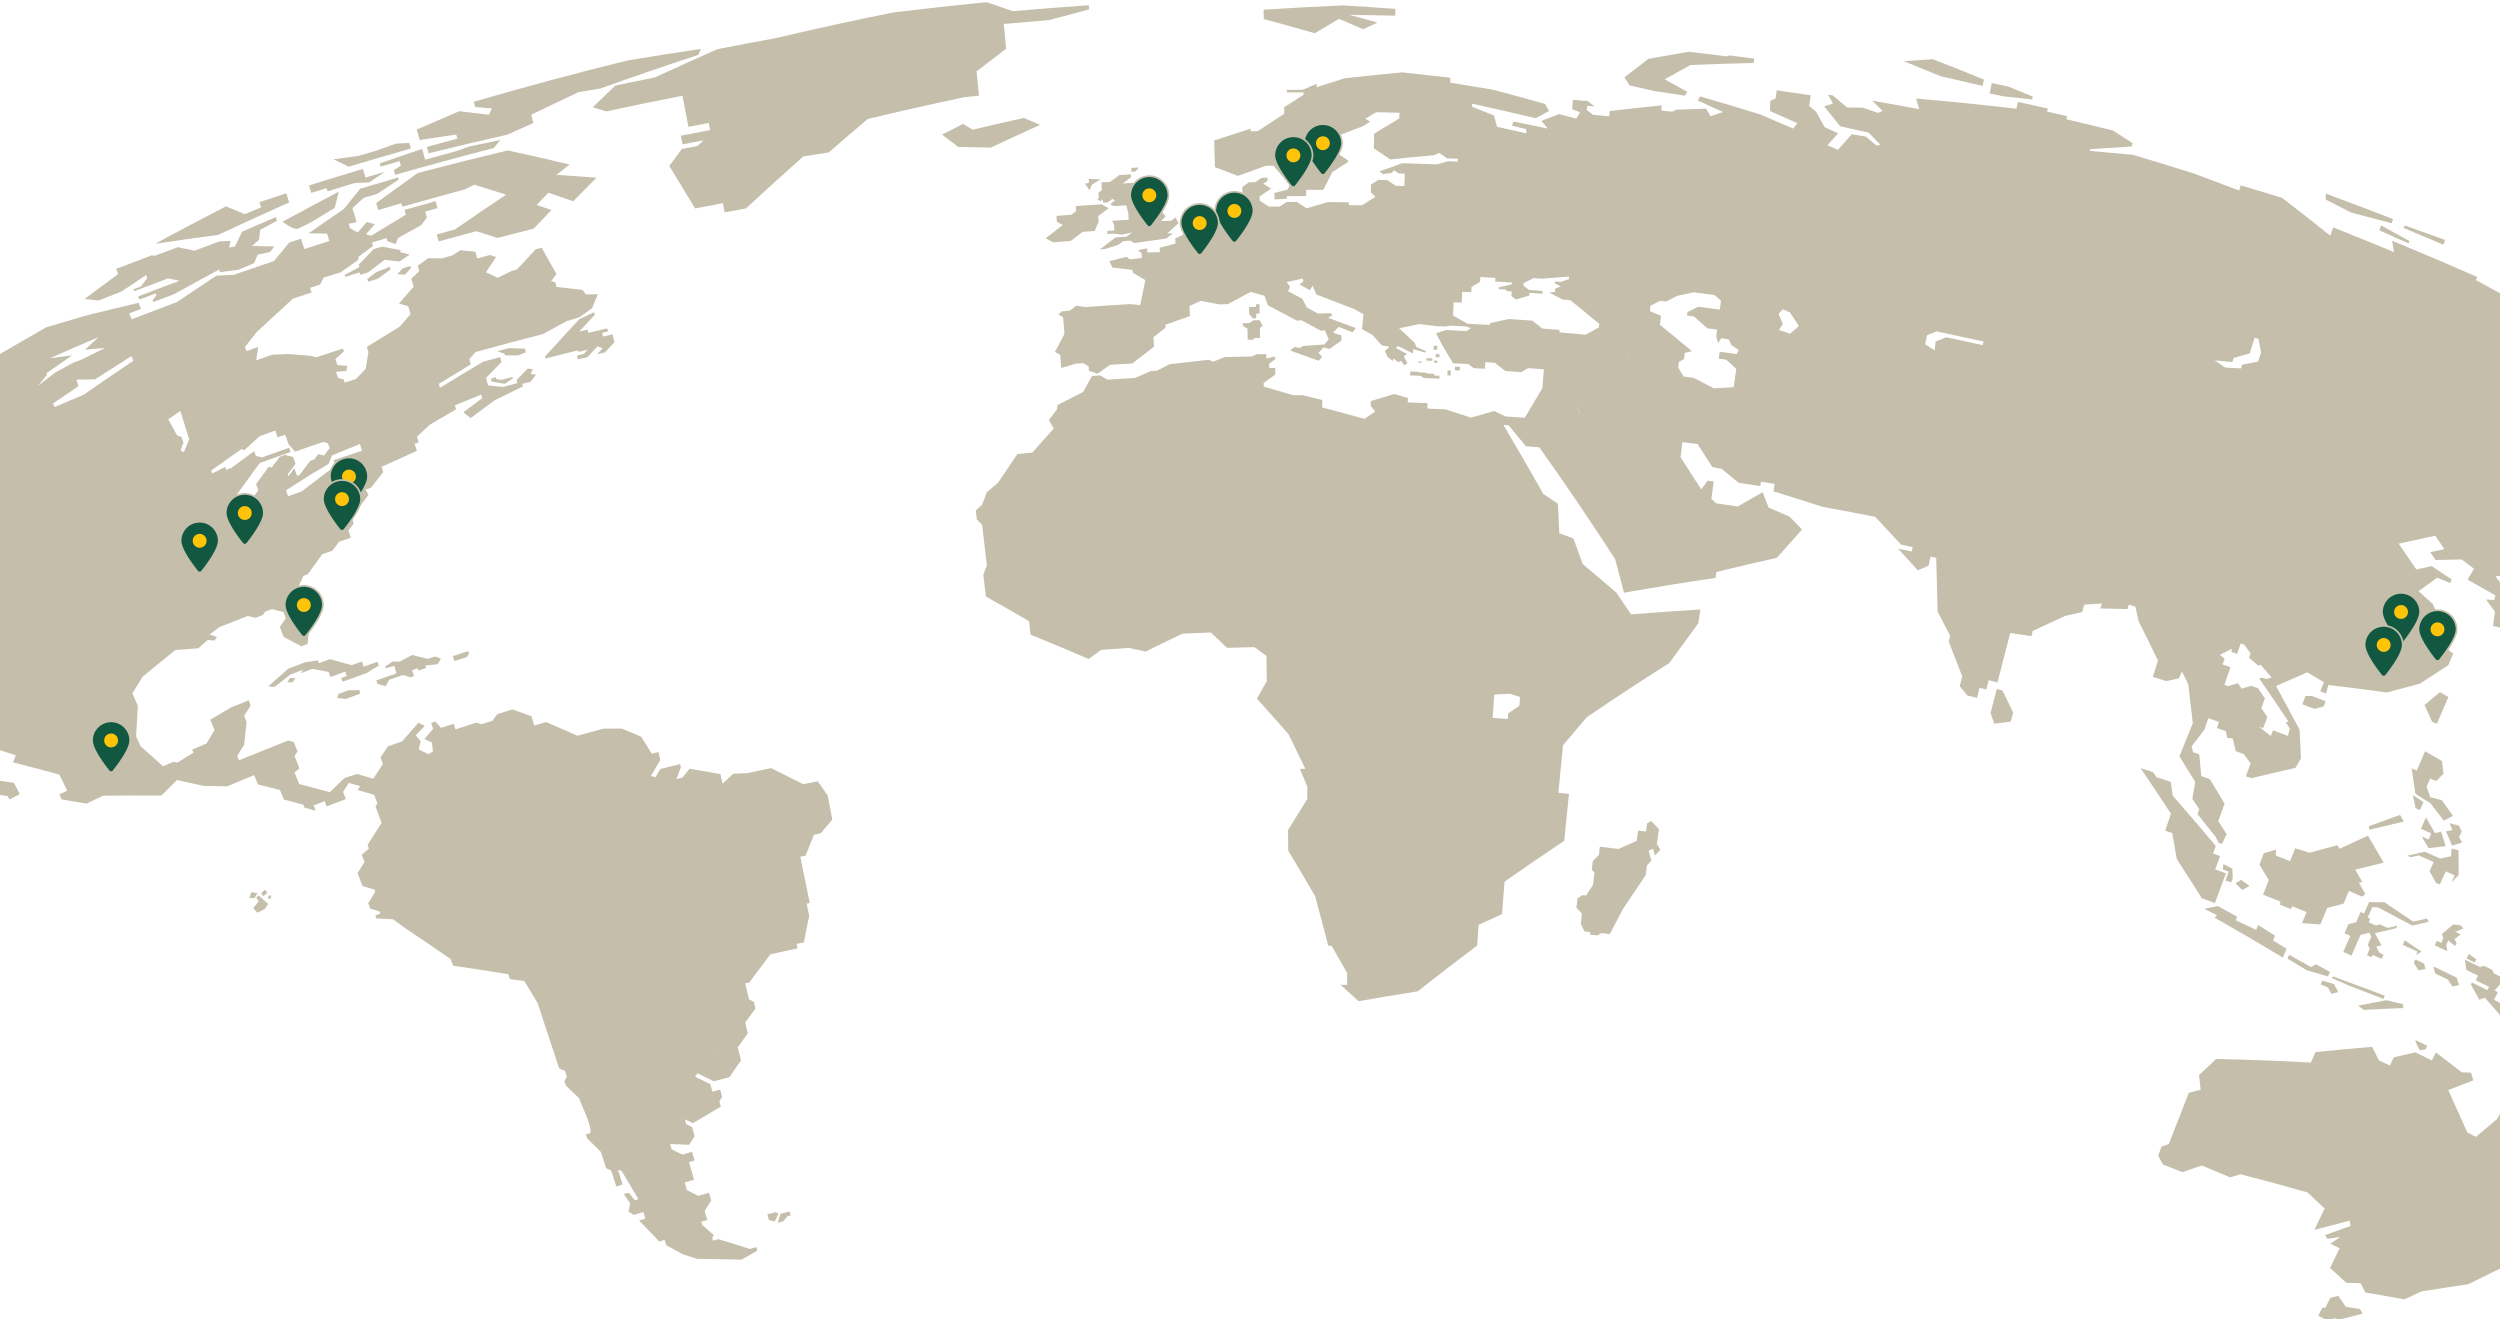 <?xml version="1.0" encoding="UTF-8"?> <svg xmlns="http://www.w3.org/2000/svg" xmlns:xlink="http://www.w3.org/1999/xlink" width="1440" height="760" viewBox="0 0 1440 760"><defs><clipPath id="clip-path"><rect id="MASK" width="1440" height="760" transform="translate(313.195 25)" fill="#fff"></rect></clipPath></defs><g id="MAP" transform="translate(-313.195 -25)"><g id="Mask_Group_17" data-name="Mask Group 17" clip-path="url(#clip-path)"><g id="AdobeStock_421157089" transform="translate(51.671 26.236)"><path id="Path_4062" data-name="Path 4062" d="M2872.385,537.1c-1.56-.739-2.34-1.108-3.9-1.843,1.371,5.136,2.047,7.705,3.377,12.841-2.181-1.041-3.272-1.558-5.456-2.591-1.664,1.2-2.495,1.794-4.154,2.993,2.535,3.7,3.8,5.559,6.3,9.273,2.6-.017,3.9-.023,6.5-.03-2.667-2.345-4-3.515-6.683-5.849,2.809.807,4.215,1.215,7.023,2.035,3.767,3.4,5.642,5.108,9.378,8.534l1.906-3.389c3.526.4,5.29.6,8.821,1.016-1.556-2.972-2.339-4.458-3.914-7.428q-9.545-7.849-19.2-15.562" transform="translate(-1100.467 -205.793)" fill="#c4beab"></path><path id="Path_4063" data-name="Path 4063" d="M2843.462,609.687c2.14,1.051,3.208,1.579,5.346,2.638l1.923-3.883c-.487-.858-.731-1.287-1.22-2.145l6.861-13.894q-4.429-8.285-8.963-16.515c-2.778-.348-4.166-.519-6.941-.854l-2.514,5.256c2.381,1.14,3.57,1.712,5.948,2.861l-3.9,8.069c-4.71.668-7.061,1.01-11.752,1.712-.731-.969-1.1-1.453-1.83-2.422-1.356,2.862-2.035,4.292-3.391,7.154-1.84-1.269-2.761-1.9-4.606-3.166-4.945-1.93-7.419-2.885-12.372-4.774-4.245,1-6.362,1.513-10.588,2.545l-1.051,2.311c-2.405.416-3.606.627-6.007,1.052q4.548,7.445,9,14.944c1.715-.294,2.573-.44,4.289-.729l2.8-6.031c-2.451-2.718-3.68-4.074-6.15-6.782,5.845.707,8.771,1.073,14.627,1.837,3.187,1.491,4.779,2.242,7.958,3.751l-1.407,2.967c1.26,2.153,1.888,3.23,3.139,5.385,4.615-.707,6.927-1.053,11.562-1.726,3.051,1.48,4.575,2.225,7.621,3.721l1.612-3.283" transform="translate(-1072.076 -221.085)" fill="#c4beab"></path><path id="Path_4064" data-name="Path 4064" d="M2817.372,614.24c-.405.873-.607,1.31-1.013,2.183.366,1.948.547,2.922.907,4.869,1.189.555,1.784.832,2.973,1.39.5-1.075.755-1.613,1.258-2.687,1.22.572,1.829.858,3.048,1.432,1.571-.252,2.356-.377,3.929-.624-.807-1.373-1.211-2.059-2.021-3.431-1.462-.688-2.192-1.031-3.654-1.716l-.784,1.674c-1.192-.558-1.789-.837-2.982-1.392l.472-1.015-2.135-.683" transform="translate(-1082.822 -236.159)" fill="#c4beab"></path><path id="Path_4065" data-name="Path 4065" d="M2291.216,642.744l-3.586,13.881c.845,2.44,1.265,3.66,2.1,6.1,3.8-.49,5.71-.729,9.527-1.194l1.386-5.2c-2.427-5.1-3.655-7.647-6.136-12.738-1.316-.342-1.974-.513-3.292-.853" transform="translate(-879.539 -247.118)" fill="#c4beab"></path><path id="Path_4066" data-name="Path 4066" d="M2681.673,710.894c.884,5.835,1.313,8.75,2.148,14.58,3.5,2.2,5.248,3.306,8.734,5.529,3.065,3.994,4.587,6,7.612,10.005,2.115-1.113,3.175-1.669,5.3-2.775-2.56-3.615-3.847-5.42-6.438-9.024-2.666-.694-4-1.038-6.665-1.719-.825-2.419-1.24-3.628-2.076-6.047l2.059-4.722c1.365.6,2.048.894,3.412,1.493,1.7-1.7,2.544-2.554,4.245-4.254-.346-2.926-.521-4.39-.879-7.318-3.882-2.254-5.826-3.374-9.724-5.6-1.91,4.447-2.865,6.67-4.775,11.116-1.179-.506-1.769-.759-2.948-1.264" transform="translate(-1031.039 -269.532)" fill="#c4beab"></path><path id="Path_4067" data-name="Path 4067" d="M2684.423,749.586l2.435,1.063,2.006-4.585c-2.416-1.644-3.628-2.464-6.052-4.1.652,3.048.975,4.572,1.612,7.62" transform="translate(-1031.476 -285.266)" fill="#c4beab"></path><path id="Path_4068" data-name="Path 4068" d="M2690.845,773.96c1.573,2.658,2.356,3.987,3.914,6.649,3.93-.465,5.9-.692,9.845-1.131-1.034-3.324-1.555-4.986-2.609-8.31-1.433.3-2.15.458-3.582.766-2.047-3.6-3.078-5.4-5.153-8.99l-2.893,6.559c2.38,1.05,3.568,1.578,5.944,2.638l-1.581,3.546c-1.554-.693-2.331-1.039-3.886-1.728" transform="translate(-1034.382 -293.332)" fill="#c4beab"></path><path id="Path_4069" data-name="Path 4069" d="M2721.219,769.79c-2.139-.548-3.208-.82-5.346-1.359.654,1.54.979,2.311,1.628,3.851-1.488.308-2.232.464-3.717.775,1.424,3.3,2.13,4.949,3.531,8.251,2.3-.724,3.446-1.084,5.749-1.8-.687-1.237-1.031-1.855-1.72-3.092.6-1.3.895-1.956,1.492-3.26-.645-1.347-.968-2.02-1.617-3.367" transform="translate(-1043.385 -295.441)" fill="#c4beab"></path><path id="Path_4070" data-name="Path 4070" d="M2679.538,797.036c1.855-.42,2.784-.629,4.644-1.043,3.443,1.533,5.162,2.3,8.6,3.858-.953,2.109-1.43,3.164-2.384,5.273,1.472,2.65,2.2,3.976,3.66,6.628.874.4,1.312.6,2.185,1l3.487-7.6c2.053.942,3.079,1.416,5.131,2.366l-1.882,4.064c1.68-1.722,2.522-2.583,4.206-4.3-.029-5.681-.055-8.524-.123-14.212-1.6-.407-2.4-.61-4-1.013-.115,1.77-.173,2.655-.291,4.424-2.541.528-3.81.795-6.344,1.334-3.5-1.589-5.248-2.378-8.752-3.944-4.072.9-6.1,1.35-10.158,2.274l2.029.9" transform="translate(-1029.438 -304.524)" fill="#c4beab"></path><path id="Path_4071" data-name="Path 4071" d="M2641.66,767.064c.094.817.141,1.226.234,2.042q9.959-2.409,19.938-4.721c-.89-1.524-1.336-2.286-2.231-3.809q-8.993,3.177-17.941,6.488" transform="translate(-1015.655 -292.421)" fill="#c4beab"></path><path id="Path_4072" data-name="Path 4072" d="M2687.639,977.086c1.333-.151,2-.227,3.338-.375l1.043-2.149c-2.73-1.326-4.1-1.986-6.832-3.3.155.639.233.958.388,1.6.828,1.689,1.241,2.534,2.063,4.224" transform="translate(-1032.391 -373.426)" fill="#c4beab"></path><path id="Path_4073" data-name="Path 4073" d="M2652.418,1025.122l6.756-12.393c-1.3-.711-1.955-1.065-3.258-1.772,1.451-2.678,2.176-4.017,3.627-6.7-1.615-.876-2.422-1.312-4.04-2.183-5.142,4.56-7.7,6.848-12.8,11.441l-3.056,5.735c-4.906,4.087-7.349,6.139-12.215,10.259-1.975-1.043-2.963-1.562-4.94-2.6q-5.394-12.236-10.955-24.393c5.75-2.268,8.635-3.388,14.432-5.6-.5-1.768-.749-2.652-1.254-4.421-2.131-.082-3.2-.121-5.324-.194q-7.427-5.78-14.94-11.456c-.941,1.834-1.411,2.751-2.353,4.584-3.8-1.866-5.706-2.791-9.517-4.629-4.98,1.115-7.462,1.684-12.412,2.843l-2.237,4.725c-2.536-1.2-3.805-1.8-6.345-2.986-1.536-3.11-2.311-4.663-3.869-7.769q-16.352,1.351-32.667,3.025l-2.637,6.022q-27.268-1.5-54.559-2.037c-3.958,3.7-5.928,5.556-9.851,9.279.384,3.358.571,5.038.938,8.394-2.743.718-4.112,1.08-6.845,1.812l-11.5,29.5c-1.666.585-2.5.879-4.158,1.469l-1.981,5.122c1.1,2.067,1.648,3.1,2.737,5.171,4.471,1.747,6.7,2.631,11.164,4.42,4.47-1.542,6.713-2.3,11.216-3.808q8.218,3.353,16.39,6.826c2.334-.742,3.5-1.11,5.846-1.842q19.412,5.022,38.685,10.521c3.954,3.673,5.92,5.518,9.829,9.224-2.346,4.946-3.52,7.419-5.865,12.365,1.11-.3,1.666-.456,2.778-.757q8.73-2.375,17.5-4.606c.238,1.226.355,1.839.59,3.065-5.9,2.069-8.835,3.12-14.682,5.255.508.866.761,1.3,1.268,2.166,2.99-.448,4.489-.668,7.489-1.1-2.281,1.58-3.419,2.373-5.691,3.961,2.122,1.031,3.183,1.547,5.3,2.588l-5.543,11.3c3.757,3.424,5.625,5.143,9.344,8.6,3.3.074,4.959.116,8.273.213,1.1,2.153,1.652,3.23,2.744,5.385q11.249,1.864,22.464,3.936c3.936-1.858,5.91-2.78,9.872-4.611q13.438-2.162,26.9-4.1,12.126-6.052,24.334-11.931,4.306-7.472,8.612-14.945c-1.35-3.571-2.031-5.357-3.408-8.926l3.876-6.812c-1.344-.766-2.016-1.147-3.362-1.908,2.25-3.979,3.374-5.968,5.625-9.947-2.475-6.24-3.733-9.358-6.293-15.59l8.137-14.7c-3.266-1.809-4.9-2.708-8.177-4.495" transform="translate(-939.836 -375.871)" fill="#c4beab"></path><path id="Path_4074" data-name="Path 4074" d="M2610.116,1216.932c-1.719-2.543-2.583-3.813-4.32-6.35-1.844.479-2.764.721-4.6,1.206l-2.747,5.518-1.971.266-2.243,4.519c2.082,1.035,3.122,1.554,5.2,2.6,1.793-.478,2.692-.715,4.49-1.187l1.867.946c5.58-1.452,8.381-2.163,14-3.553-.6-1.084-.9-1.625-1.51-2.708-3.271-.513-4.9-.764-8.169-1.255" transform="translate(-997.42 -465.438)" fill="#c4beab"></path><path id="Path_4075" data-name="Path 4075" d="M2883.284,1018.421l-1.776-1.049c-1.49.447-2.234.671-3.722,1.123-5.667-3.327-8.507-4.974-14.2-8.234-.239,1.594-.36,2.39-.6,3.982,2.181,1.252,3.271,1.88,5.448,3.142.477,1.156.715,1.734,1.189,2.891,4.34.556,6.513.843,10.862,1.436,1.565.925,2.347,1.388,3.91,2.318l3.6-6.066c-1.315-.782-1.973-1.173-3.29-1.952l-1.424,2.41" transform="translate(-1100.749 -388.419)" fill="#c4beab"></path><path id="Path_4076" data-name="Path 4076" d="M2899.25,1004.272c2.563,4.521,3.834,6.784,6.35,11.315l-1.9,3.176c.908.544,1.364.816,2.272,1.361l2.306-3.843c-3.24-5.393-4.876-8.085-8.18-13.458l-.852,1.449" transform="translate(-1114.692 -385.559)" fill="#c4beab"></path><path id="Path_4077" data-name="Path 4077" d="M2922.581,1049.842c-.983-3.445-1.48-5.167-2.486-8.612l-2.179-.667c-.067,4.309-.107,6.462-.2,10.764,1.149.7,1.724,1.055,2.87,1.761l1.995-3.246" transform="translate(-1121.792 -400.07)" fill="#c4beab"></path><path id="Path_4078" data-name="Path 4078" d="M2927.415,1058.863l-1.333,1.746c1.138,2.28,1.705,3.421,2.832,5.7,1.29.8,1.936,1.205,3.226,2.012l.533-.852c-1.043-.652-1.564-.978-2.608-1.628-1.052-2.793-1.582-4.189-2.65-6.98" transform="translate(-1125.008 -407.106)" fill="#c4beab"></path><path id="Path_4079" data-name="Path 4079" d="M2938.418,1076.12l-.835,1.331c1.238.776,1.856,1.165,3.092,1.945.056,1.995.081,2.991.129,4.984.739.468,1.108.7,1.846,1.171.613-.965.92-1.447,1.532-2.411-1.212-2.124-1.82-3.186-3.042-5.308-1.089-.686-1.634-1.029-2.723-1.712" transform="translate(-1129.43 -413.74)" fill="#c4beab"></path><path id="Path_4080" data-name="Path 4080" d="M2920.067,1069.907c1.207,2.483,1.807,3.725,3,6.208,1.136.707,1.7,1.062,2.84,1.772l1.127-1.806c-2.162-3.467-3.25-5.2-5.44-8.654l-1.528,2.479" transform="translate(-1122.696 -410.398)" fill="#c4beab"></path><path id="Path_4081" data-name="Path 4081" d="M2936.96,1095.258c2.406,1.522,3.607,2.287,6.007,3.822.363-.566.544-.85.906-1.416-2.04-2.1-3.064-3.153-5.116-5.246l-1.8,2.841" transform="translate(-1129.191 -420.006)" fill="#c4beab"></path><path id="Path_4082" data-name="Path 4082" d="M2807.481,987.871c.448-.776.673-1.163,1.121-1.939-1.671-.965-2.506-1.447-4.179-2.406-.7-5.911-1.063-8.869-1.82-14.789,2.366,1.339,3.548,2.011,5.91,3.361.155-1.839.231-2.758.382-4.6-2.931-3.044-4.4-4.562-7.356-7.589.46-1.934.689-2.9,1.146-4.837-1.242-1.792-1.865-2.686-3.114-4.475l-1.536-.853q-6.724-7.517-13.51-14.973-7.377-8.072-14.872-16.037c-1.754.3-2.631.452-4.383.758l-1.3,2.521c-1.184-.612-1.776-.918-2.96-1.527-3.01.534-4.512.8-7.512,1.355-2.089-1.065-3.134-1.595-5.227-2.651l2.22-4.4-1.928-.971c1.374-1.517,2.062-2.274,3.439-3.788.039-1.653.058-2.479.093-4.133-1.547-.778-2.322-1.166-3.871-1.939-.4-.8-.592-1.2-.988-1.995-1.836-.914-2.755-1.37-4.594-2.277-1.067.207-1.6.311-2.667.52-3.39-1.667-5.087-2.495-8.485-4.139.345,2.357.515,3.536.852,5.892,2.68,1.3,4.019,1.96,6.694,3.278l-1.318,2.678c3.091,1.523,4.635,2.29,7.719,3.832-.374.748-.56,1.122-.934,1.87-3.571-1.785-5.358-2.671-8.938-4.432-.238.483-.356.725-.594,1.208,1.945,3.486,2.911,5.23,4.827,8.721,1.275-.465,1.914-.7,3.191-1.16q8.873,10.1,17.608,20.315c-.527,4.373-.8,6.558-1.343,10.926-1.847-.968-2.771-1.451-4.618-2.412-1.21.987-1.814,1.481-3.021,2.469,4.986,2.587,7.475,3.893,12.443,6.53.3,2.728.442,4.091.729,6.818,1.414.932,2.121,1.4,3.533,2.335,2.38,1.578,3.567,2.37,5.94,3.959,3.881-1.834,5.827-2.744,9.73-4.554,4.241,3.353,6.354,5.039,10.563,8.428.909,5.648,1.348,8.47,2.2,14.111,3.467,1.973,5.2,2.966,8.654,4.964,1.324,2.007,1.983,3.012,3.3,5.023,1.228-.737,1.843-1.1,3.073-1.839-.778-2.323-1.17-3.485-1.959-5.807-.934-.542-1.4-.812-2.335-1.352" transform="translate(-1050.192 -344.515)" fill="#c4beab"></path><path id="Path_4083" data-name="Path 4083" d="M1439.679,191.416c-1.613-.913-2.42-1.37-4.037-2.28-2.7.179-4.05.271-6.75.46-3.264.228-4.9.346-8.158.589.087,1.161.131,1.742.217,2.9-1.08.83-1.619,1.245-2.7,2.076-3.451.262-5.177.4-8.627.677.111,1.37.166,2.055.277,3.425,1.337.731,2,1.1,3.339,1.832-3.925,3.051-5.879,4.583-9.771,7.655,1.688.92,2.532,1.382,4.216,2.306,4.095-.339,6.144-.5,10.24-.817,2.692-2.093,4.042-3.138,6.75-5.221,2.8-.2,4.2-.3,7-.5.9-2.144,1.344-3.216,2.246-5.358-.088-1.3-.132-1.944-.22-3.24l1.517-1.149c1.781-1.347,2.673-2.019,4.46-3.361" transform="translate(-539.601 -72.716)" fill="#c4beab"></path><path id="Path_4084" data-name="Path 4084" d="M1452.081,171.777c.092,1.371.138,2.057.23,3.429l-1.369.092c.951.534,1.427.8,2.378,1.337.523-.395.785-.591,1.309-.984.049.745.074,1.118.122,1.864,1.048-.069,1.572-.1,2.62-.171,1.092-.818,1.639-1.227,2.734-2.044l1.543.877c-1.138.849-1.707,1.274-2.841,2.124.806.457,1.21.686,2.015,1.145,2.913-.182,4.37-.27,7.284-.44.468,1.768.7,2.652,1.168,4.421.091,1.565.137,2.348.227,3.912-3.805.22-5.708.336-9.512.576.421.917.631,1.376,1.051,2.293.083,1.312.124,1.968.206,3.28-1.626.1-2.439.154-4.065.259.046.715.069,1.072.116,1.787,1.533-.1,2.3-.148,3.834-.245,1.737.25,2.6.376,4.34.63,2.416-.5,3.624-.755,6.042-1.252-1.3.957-1.954,1.436-3.254,2.4-2.5.147-3.752.223-6.253.379-3.65,2.757-5.468,4.14-9.09,6.916,1.167-.079,1.75-.118,2.918-.2,3.047-.95,4.573-1.422,7.627-2.359,1.165-.879,1.749-1.318,2.917-2.2,1.62-.1,2.43-.145,4.049-.239.935.544,1.4.816,2.334,1.361q9.175-1.346,18.366-2.588c1.569-1.21,2.355-1.813,3.93-3.019-1.353.059-2.031.09-3.384.151,2.6-2.391,3.909-3.585,6.529-5.967-.691-1.331-1.038-2-1.731-3.327-.968.744-1.451,1.117-2.417,1.862-2.355.1-3.532.159-5.887.271,1.036-1.125,1.555-1.687,2.595-2.81-2.3-2.571-3.457-3.854-5.774-6.418l-2.1.1c-1.881-1.1-2.824-1.651-4.711-2.748-2.1-1.221-3.148-1.83-5.254-3.044-.045-.806-.067-1.208-.112-2.012,2.246-1.65,3.371-2.474,5.627-4.117-.028-.538-.042-.807-.07-1.346-4.952.26-7.428.4-12.378.691,1.939-1.43,2.91-2.145,4.856-3.569-.037-.657-.055-.985-.092-1.642-2.665.15-4,.228-6.661.388-2.122,1.565-3.18,2.348-5.293,3.918-2.017.127-3.026.193-5.042.325.118,1.788.177,2.682.295,4.471l-1.967,1.475" transform="translate(-557.853 -61.976)" fill="#c4beab"></path><path id="Path_4085" data-name="Path 4085" d="M1442.516,167.625l-2.262.609c1.028,1.484,1.54,2.226,2.565,3.712.553-1.3.83-1.946,1.384-3.241,1.943-1.212,2.916-1.816,4.864-3.022-2.682-.122-4.023-.18-6.707-.294.062.895.094,1.342.156,2.237" transform="translate(-553.743 -63.586)" fill="#c4beab"></path><path id="Path_4086" data-name="Path 4086" d="M1485.841,157.067c.825-.942,1.239-1.413,2.066-2.355-1.749.094-2.624.142-4.373.24.05.894.076,1.342.125,2.236l2.181-.121" transform="translate(-570.384 -59.481)" fill="#c4beab"></path><path id="Path_4087" data-name="Path 4087" d="M1636.8,19.067c5.572-3.338,8.371-5,13.992-8.294,5.572,2.378,8.35,3.578,13.887,6,3.292-1.56,4.941-2.337,8.246-3.884-6.514-1.805-9.778-2.694-16.322-4.444q13.276.18,26.546.493c.039-1.552.06-2.329.1-3.881q-15.219-1.143-30.457-2.028-22.746,1.017-45.462,2.486c.03,2.15.045,3.225.075,5.375q14.729,3.976,29.4,8.18" transform="translate(-617.981 -1.162)" fill="#c4beab"></path><path id="Path_4088" data-name="Path 4088" d="M1593.764,288.239c.833,1.029,1.25,1.543,2.081,2.573l2.028-.037c-.019-1.075-.029-1.613-.048-2.687l1.977-.034c-.036-2.151-.053-3.226-.09-5.376l-1.983.034c.011.6.016.9.026,1.494-1.629.029-2.443.044-4.072.077.031,1.583.047,2.374.08,3.957" transform="translate(-612.733 -108.681)" fill="#c4beab"></path><path id="Path_4089" data-name="Path 4089" d="M1587.967,300.851c1.046.678,1.568,1.018,2.613,1.7.052,2.523.078,3.785.131,6.308,1.415-.029,2.122-.043,3.538-.07-.007-.358-.01-.536-.017-.894,1.437-.027,2.156-.04,3.594-.063-.038-2.3-.057-3.45-.1-5.75l1.567-1.109c-.655-1.349-.983-2.023-1.641-3.371-1.446.024-2.168.037-3.614.064-.954.644-1.43.967-2.381,1.613-1.49.03-2.235.046-3.725.079.014.6.02.9.033,1.5" transform="translate(-610.522 -114.418)" fill="#c4beab"></path><path id="Path_4090" data-name="Path 4090" d="M1744.561,345.733c-.03.88-.044,1.32-.074,2.2,2.323.078,3.484.119,5.807.2.929.528,1.393.793,2.32,1.323,3.483.134,5.225.2,8.708.356.03-.686.045-1.029.075-1.715-1.229-.054-1.842-.08-3.071-.131.017-.387.025-.581.041-.969-1.568-.065-2.352-.1-3.921-.159l-.653-.492c-1.714-.066-2.571-.1-4.284-.161l-.464-.346c-1.794-.047-2.69-.069-4.484-.111" transform="translate(-670.713 -132.924)" fill="#c4beab"></path><path id="Path_4091" data-name="Path 4091" d="M1763.161,333.3c-1.385-.057-2.077-.084-3.463-.138-.022.552-.033.828-.054,1.381,1.384.053,2.076.081,3.46.137.022-.552.034-.828.057-1.38" transform="translate(-676.541 -128.093)" fill="#c4beab"></path><path id="Path_4092" data-name="Path 4092" d="M1753.991,336.291l-1.786-.066c-.012.313-.017.47-.028.784l1.786.065c.012-.313.017-.47.029-.783" transform="translate(-673.67 -129.269)" fill="#c4beab"></path><path id="Path_4093" data-name="Path 4093" d="M1779.466,344.635c-.053,1.134-.079,1.7-.131,2.833l1.884.088c.053-1.133.08-1.7.134-2.832l-1.887-.089" transform="translate(-684.112 -132.502)" fill="#c4beab"></path><path id="Path_4094" data-name="Path 4094" d="M1770.592,329.365l-2.108-.09c-.031.731-.046,1.1-.077,1.826l2.106.09c.031-.731.047-1.1.079-1.826" transform="translate(-679.91 -126.596)" fill="#c4beab"></path><path id="Path_4095" data-name="Path 4095" d="M1766.4,323.735l2.062.086c.039-.925.058-1.387.1-2.311l-2.064-.086-.1,2.311" transform="translate(-679.139 -123.578)" fill="#c4beab"></path><path id="Path_4096" data-name="Path 4096" d="M1766.948,336.632l1.811.076c.021-.515.033-.772.055-1.288l-1.812-.076c-.021.515-.032.773-.054,1.288" transform="translate(-679.349 -128.93)" fill="#c4beab"></path><path id="Path_4097" data-name="Path 4097" d="M1786.42,341.078c-.041.835-.061,1.254-.1,2.089l2.8.138c.042-.835.063-1.253.105-2.088-1.122-.057-1.683-.084-2.8-.139" transform="translate(-686.796 -131.134)" fill="#c4beab"></path><path id="Path_4098" data-name="Path 4098" d="M1961.942,68.992q8.935,1.311,17.857,2.718c.58-.9.871-1.344,1.452-2.239-5.217-2.889-7.835-4.324-13.089-7.176,5.924-3.324,8.9-4.975,14.877-8.254q18.207-.765,36.429-1.157c.135-1.006.2-1.509.34-2.516-5.726-.772-8.591-1.147-14.321-1.876l-1.29.59q-11.1-1.4-22.21-2.678-11.587,1.973-23.149,4.093-6.919,5.282-13.781,10.64c1.161,1.852,1.74,2.777,2.894,4.63,5.6,1.269,8.4,1.914,13.99,3.224" transform="translate(-747.828 -17.84)" fill="#c4beab"></path><path id="Path_4099" data-name="Path 4099" d="M2251.835,68.766c.3-1.463.454-2.194.755-3.657q-14.655-5.965-29.384-11.741c-6.715.432-10.069.663-16.765,1.154q10.681,4.277,21.309,8.684,12.06,2.7,24.085,5.559" transform="translate(-848.324 -20.517)" fill="#c4beab"></path><path id="Path_4100" data-name="Path 4100" d="M2311.261,85.144c.143-.641.214-.963.357-1.6-5.635-2.353-8.458-3.518-14.117-5.828-3.8-.812-5.7-1.213-9.5-2.006-.5,2.4-.75,3.6-1.251,5.992,3.125.652,4.687.981,7.81,1.646,6.677.689,10.017,1.049,16.7,1.8" transform="translate(-879.202 -29.105)" fill="#c4beab"></path><path id="Path_4101" data-name="Path 4101" d="M2615.921,190.069q11.636,3,23.236,6.142l.83-2.4q-19.355-7.526-38.835-14.7c.059,1.4.087,2.1.144,3.5,5.865,2.959,8.79,4.451,14.626,7.46" transform="translate(-1000.08 -68.861)" fill="#c4beab"></path><path id="Path_4102" data-name="Path 4102" d="M2698.1,217.309q-11.628-4.247-23.31-8.343l-.519,1.48q11.446,4.725,22.829,9.6l1-2.737" transform="translate(-1028.192 -80.341)" fill="#c4beab"></path><path id="Path_4103" data-name="Path 4103" d="M2651.47,211.716q8.42,3.75,16.8,7.594c.2-.564.3-.846.5-1.411q-8.139-4.549-16.329-9.01l-.969,2.826" transform="translate(-1019.427 -80.311)" fill="#c4beab"></path><path id="Path_4104" data-name="Path 4104" d="M2994.628,374.079l.965-1.959c-4.032-2.388-6.053-3.576-10.1-5.937-3.2-.758-4.805-1.133-8.008-1.874,1.656,1.939,2.483,2.909,4.131,4.852,5.208,1.946,7.809,2.93,13.01,4.919" transform="translate(-1144.772 -140.066)" fill="#c4beab"></path><path id="Path_4105" data-name="Path 4105" d="M2841.347,450.711c.024,1.483.036,2.224.058,3.706,2.446,2.666,3.664,4,6.093,6.676l-1.064,2.348c2.4,5.148,3.592,7.723,5.947,12.877,1.288,2.048,1.93,3.073,3.209,5.124-.41,2.676-.616,4.013-1.031,6.688,1.767,2.848,2.646,4.273,4.4,7.126l2.315,1.09c.308-1.292.462-1.938.77-3.231,1.857,1.669,2.784,2.505,4.634,4.18l2.092.374c-4.034-5.35-6.068-8.019-10.165-13.344-.08-3.4-.123-5.1-.215-8.5,1.81.84,2.716,1.261,4.524,2.107,1.261,2.024,1.889,3.036,3.141,5.063l2.1.187q-13.711-22.14-27.993-43.909l-2.385-.2c1.115,1.962,1.671,2.943,2.779,4.906-1.21.492-1.814.738-3.023,1.232,1.534,2.2,2.3,3.3,3.821,5.5" transform="translate(-1090.96 -168.811)" fill="#c4beab"></path><path id="Path_4106" data-name="Path 4106" d="M2403.378,306.909c2.1.776,3.144,1.165,5.24,1.947q11.973,9.8,23.794,19.777c2.4.241,3.6.364,6,.615-2.393-2.846-3.593-4.266-6-7.1,1.583.534,2.374.8,3.956,1.34-.261-1.512-.393-2.269-.658-3.782q-9-7.731-18.1-15.347c-4.179-2.252-6.271-3.37-10.461-5.594q-31.358-22.552-63.51-43.933-12.571-6.822-25.215-13.5c1.758,2.192,2.634,3.289,4.381,5.486-1.238.149-1.855.224-3.092.375q-7.325-5.745-14.713-11.409-21.638-9.718-43.472-18.97c-1.412-1.988-2.119-2.982-3.54-4.967q-16.29-7.015-32.678-13.79-11.593-6.416-23.251-12.711c.275-.725.414-1.088.689-1.813q-24.339-10.715-48.923-20.837c.419,2.614.625,3.92,1.036,6.533q-17.459-7.263-35.034-14.241c-.633,1.931-.949,2.9-1.583,4.827q-13.851-11.043-27.862-21.872-11.858-3.658-23.764-7.16c-.354,1.2-.531,1.8-.885,3.007q-12.958-4.952-25.965-9.765-17.542-5.58-35.191-10.82-12.46-1.206-24.938-2.244c.1-.408.149-.612.249-1.019q11.963-.858,23.938-1.555l.483-1.882c-4.521-2.948-6.789-4.416-11.339-7.336q-13.372-3.307-26.776-6.472c.163-.7.245-1.046.408-1.744-4.612-1.08-6.918-1.612-11.535-2.662.159-.7.238-1.049.4-1.749q-8.6-1.962-17.229-3.837c-.344,1.576-.516,2.364-.859,3.941q-28.839-3.328-57.753-5.878c.718,2.443,1.076,3.665,1.786,6.108q-13.536-2.516-27.095-4.887c2.411,2.357,3.613,3.538,6.009,5.9-1.057.481-1.585.722-2.64,1.2-3.467-1.214-5.2-1.818-8.678-3.017-3.67-.08-5.5-.116-9.172-.178-3.307-2.788-4.966-4.178-8.3-6.951-1.039-.167-1.558-.25-2.6-.415,1.125,2.053,1.685,3.081,2.8,5.136-2.035.641-3.052.963-5.084,1.61,3.713,4.58,5.557,6.875,9.22,11.473,6.585,1.445,9.874,2.182,16.444,3.686,2.694,2.772,4.035,4.16,6.709,6.941l-2.244.511c-2.419-2.066-3.631-3.1-6.063-5.154-3.267-.564-4.9-.843-8.169-1.394-3.2,3.582-4.787,5.377-7.956,8.972-2.4-1.062-3.6-1.591-6.01-2.645,2.452-2.752,3.682-4.125,6.149-6.869-3.123-1.421-4.688-2.128-7.821-3.536-1.934-3.515-2.905-5.271-4.86-8.78-1.61-1.4-2.417-2.1-4.032-3.495l.932-6.054q-9.8-1.487-19.607-2.909c-.271,1.892-.406,2.839-.678,4.731-1.234.548-1.85.822-3.083,1.371-.044,2.348-.066,3.521-.111,5.869,6.316,2.767,9.464,4.163,15.742,6.984-.957,1.245-1.435,1.868-2.388,3.113q-9.55-4.134-19.128-8.194-17.214-5.335-34.53-10.338l-1.243,2.408c5.8,2.617,8.691,3.936,14.456,6.6-2.886.957-4.327,1.438-7.2,2.406-1.021-1.751-1.533-2.626-2.56-4.375-6.844.218-10.263.343-17.093.624l-2.393,1.156c-2.535-.283-3.8-.422-6.339-.7.129-1.187.193-1.781.322-2.969q-15,1.517-29.981,3.3c-.112,1.2-.167,1.807-.279,3.012-3.721-.344-5.582-.511-9.3-.837-1.438-1.1-2.157-1.65-3.6-2.747.084-.982.126-1.472.21-2.455,1.738.148,2.607.223,4.344.376-1.641-1.254-2.463-1.88-4.109-3.13-3.389-.289-5.083-.43-8.473-.7l-.433,5.36c1.83.747,2.745,1.121,4.572,1.872-.874,1.426-1.31,2.14-2.182,3.567-3.968-1.046-5.954-1.563-9.931-2.588-4.076,1.544-6.11,2.321-10.167,3.887,1.469,1.782,2.2,2.674,3.662,4.459q-9.821-2.052-19.654-4.035c-.436.93-.654,1.395-1.089,2.325,3.323.806,4.983,1.212,8.3,2.033.031.96.046,1.441.076,2.4q-8.416-1.918-16.852-3.747c-.692-2.614-1.038-3.92-1.735-6.533-5.05-2.022-7.582-3.025-12.658-5.013.036-.716.054-1.075.09-1.792q18.314,4.048,36.557,8.4c3.078-1.672,4.62-2.5,7.711-4.163-.917-1.625-1.376-2.437-2.3-4.062q-14.946-4.238-29.968-8.207-12.322-2.113-24.67-4.062c0-.1.006-.143.01-.239-2.053.467-3.594.819-5.132,1.174,1.605-.371,3.038-.7,5.132-1.174.045-1.038.067-1.558.112-2.6q-13.94-1.617-27.895-3.08-16.519,1.584-33.013,3.4c-6.46,2.023-9.681,3.048-16.106,5.126,0-.776,0-1.164,0-1.94-3.216,1.367-4.822,2.054-8.026,3.435-3.679.009-5.518.017-9.2.044,0,.6.006.9.01,1.494,3.865-.028,5.8-.036,9.661-.044-.034.575-.051.863-.086,1.438-4.457,2.839-6.678,4.265-11.1,7.131.012,1.508.018,2.261.03,3.769q-7.647,4.958-15.236,10.005c-1.63.026-2.444.041-4.074.071-.011-.6-.016-.9-.027-1.494q-10.531,3.328-21.02,6.787c.184,6.15.276,9.225.46,15.375,5.315,1.993,7.964,3,13.248,5.03,6.381-2.356,9.582-3.52,16-5.82,1.749-.024,2.625-.035,4.374-.055l.677.772c3.556,4.07,5.324,6.109,8.841,10.2-.54,1.139-.81,1.707-1.349,2.846-3.014.738-4.519,1.11-7.527,1.86.017,1.494.025,2.241.042,3.735,2.825-.152,4.237-.226,7.063-.367,0-.6-.007-.894-.011-1.49l2.285-.015c3.559-.022,5.338-.029,8.9-.033l0-3.587c3.932,0,5.9,0,9.831.014,2.1-4.127,3.152-6.189,5.273-10.311,3.58-2.291,5.377-3.432,8.98-5.7,0-.388.007-.583.011-.971-3.616-2.4-5.431-3.6-9.07-5.984.019-2.808.029-4.212.048-7.019q8.691-3.349,17.423-6.6c1.743-1.077,2.616-1.615,4.364-2.689-1.109-.676-1.664-1.014-2.775-1.69,2.458-1.512,3.69-2.266,6.157-3.771,2.061.042,3.091.065,5.151.112,3.339.077,5.009.119,8.348.212-.036,1.291-.054,1.937-.089,3.228-5.841,3.507-8.747,5.272-14.534,8.824-.067,3.36-.1,5.039-.167,8.4,3.821,2.57,5.724,3.86,9.517,6.45q12.519-1.33,25.054-2.487c1.271-.52,1.907-.779,3.179-1.3l1.01.713c1.351.953,2.027,1.43,3.375,2.385,2.495.107,3.742.162,6.236.278-.031.657-.046.985-.076,1.642-2.215-.1-3.323-.152-5.538-.247-2.333.67-3.5,1.007-5.828,1.685l-.485.145q-10.028-.379-20.056-.688c-3.36,1.218-5.037,1.831-8.385,3.064-1.856.611-2.784.918-4.637,1.534.721.674,1.082,1.011,1.8,1.686,2.028-.252,3.043-.377,5.072-.624.568-.643.853-.965,1.422-1.608,1.085.746,1.628,1.12,2.711,1.868,1.379.038,2.068.058,3.446.1-.024.83-.037,1.246-.062,2.076-.061,2.031-.091,3.047-.151,5.078-2.007-.06-3.01-.088-5.018-.142-1.9-1.31-2.845-1.964-4.748-3.268-2.1-.051-3.148-.075-5.246-.12-1.687,1.047-2.529,1.571-4.211,2.622-.035,1.792-.052,2.687-.086,4.479.363.375.544.563.906.938l.16.164,1.509,1.565L1566,138.76c-1.78,1.117-2.668,1.676-4.443,2.8l-1.152.728c-3-.049-4.5-.071-7.5-.108.009-.657.013-.986.021-1.643-4.829-.06-7.244-.081-12.073-.109-4.942,1.415-7.408,2.13-12.33,3.579l-.288-.187c-2.147-1.406-3.222-2.108-5.377-3.507-2.341.01-3.512.017-5.852.034-1.568,1.046-2.35,1.57-3.913,2.618-2.471.024-3.706.038-6.177.07-1.185-.756-1.778-1.134-2.966-1.89-.982-.625-1.474-.937-2.458-1.56,0-.228-.005-.343-.009-.572-.012-.742-.018-1.113-.03-1.856,2.639-1.789,3.963-2.681,6.616-4.46-.644-.411-.966-.617-1.611-1.027-1.154-.732-1.731-1.1-2.888-1.826,1-.672,1.5-1.008,2.5-1.678-.009-.7-.014-1.054-.023-1.757-1.354.018-2.031.028-3.385.049-1.478.993-2.216,1.491-3.69,2.488-1.421.025-2.131.038-3.553.065-1.585,1.076-2.376,1.615-3.956,2.695.05,2.329.075,3.494.125,5.822,1.776,1.11,2.662,1.666,4.433,2.78l.88.552c.033,1.792.05,2.687.083,4.479l-2.272.044c.013.6.018.9.03,1.493-1.454.029-2.18.044-3.634.076-.013-.6-.019-.9-.032-1.493-2.27.049-3.4.076-5.674.132.015.6.022.9.037,1.493l-.286.007c-2.882.073-4.323.111-7.2.2-2.693,1.1-4.038,1.645-6.724,2.75.036,1.075.054,1.612.089,2.687-3.91,1.8-5.86,2.708-9.751,4.53-1.408.659-2.111.99-3.517,1.651-2.068.974-3.1,1.463-5.163,2.444.052,1.194.078,1.791.13,2.984-3.652.935-5.476,1.407-9.119,2.361.049,1.014.074,1.522.123,2.536-2.873.079-4.309.122-7.182.213-.051-.955-.076-1.432-.126-2.386-2.14.411-3.21.618-5.348,1.035l2.124,1.827c.059,1.074.088,1.611.146,2.686-2.766.33-4.148.5-6.911.838-.754-.614-1.131-.921-1.887-1.534-3.984,1.014-5.974,1.527-9.948,2.564.724,1.449,1.085,2.174,1.807,3.624,4.6.542,6.905.82,11.5,1.393l.316,1.629c2.869,1.69,4.3,2.537,7.155,4.238-1.109,5.286-1.657,7.929-2.746,13.217-.1.463-.146.694-.242,1.157-2.312-.23-3.468-.343-5.781-.565q-12.786.754-25.56,1.7c-2.215-.3-3.324-.449-5.542-.743-1.441,1.144-2.161,1.717-3.6,2.865-1.8.143-2.707.215-4.511.363-.872.7-1.307,1.049-2.178,1.751,1.113.627,1.669.941,2.78,1.57.092,1.133.139,1.7.231,2.833.223,2.738.335,4.107.558,6.845-2.211,4.135-3.309,6.2-5.491,10.346,1.195.679,1.792,1.019,2.984,1.7.254,3.036.38,4.553.634,7.589,3.307-1,4.962-1.489,8.277-2.468l.921-.072c1.362-.107,2.044-.159,3.406-.262,1.274.742,1.91,1.113,3.18,1.857.075,1.014.112,1.52.187,2.534,1.96.693,2.94,1.041,4.9,1.739,2.884-2.07,4.331-3.1,7.232-5.159,5.152-.345,7.729-.508,12.884-.815,4.943-3.863,7.429-5.786,12.427-9.614-.114-2.192-.171-3.287-.286-5.479,2.772-2.207,4.161-3.308,6.95-5.5-.032-.672-.049-1.008-.081-1.679,5.631-2.018,8.454-3.017,14.115-4.989-.059-1.487-.088-2.231-.148-3.718-.033-.841-.05-1.262-.083-2.1,2.6-1.179,3.9-1.767,6.511-2.936,4.27.788,6.4,1.189,10.662,2,1.983-.059,2.976-.087,4.959-.141,3-1.629,4.505-2.44,7.52-4.056,2.225-1.192,3.339-1.786,5.572-2.971,3.2.88,4.806,1.323,8,2.216.76,2.185,1.139,3.278,1.9,5.463q8.31,4.351,16.563,8.809c1.185-.05,1.777-.074,2.962-.122,4.477,2.405,6.707,3.616,11.153,6.05l2.135-.324c.908,2.065,1.361,3.1,2.265,5.165-.988,1.2-1.481,1.807-2.465,3.012-4.961.334-7.44.51-12.4.88-.651.45-.976.675-1.624,1.126-1.3-.22-1.955-.329-3.26-.547-.975.811-1.462,1.217-2.434,2.029q8.229,2.9,16.423,5.906c.781-.893,1.172-1.339,1.954-2.231-.84-.9-1.262-1.35-2.105-2.249,1.176-1.3,1.765-1.944,2.945-3.238,1.367.364,2.05.547,3.415.914,2.747-1.954,4.125-2.927,6.887-4.87.012-1.165.018-1.747.031-2.911-1.957-.648-2.935-.97-4.9-1.613,1.32-1.335,1.982-2,3.308-3.334,3.2,1.242,4.8,1.866,7.993,3.122.734-.976,1.1-1.464,1.837-2.44-6.328-2.38-9.5-3.557-15.873-5.879.991-.667,1.487-1,2.481-1.666l-1.31-1.015c-2.834.071-4.251.11-7.084.192-2.567-1.4-3.853-2.092-6.43-3.478-1.057-2.015-1.588-3.022-2.652-5.035-3.251-1.74-4.881-2.606-8.148-4.331.457-1.033.687-1.551,1.147-2.583-.805-1.07-1.209-1.6-2.016-2.673,3.036-.682,4.556-1.019,7.6-1.688l1.718-.376c.129.643.194.964.323,1.607.007.029.01.044.017.073-.865.719-1.3,1.079-2.159,1.8,2.4,1.292,3.6,1.94,5.991,3.24.6-1.031.9-1.546,1.5-2.577.861,2.016,1.29,3.025,2.146,5.043q10.867,4.1,21.676,8.346c1.232.672,1.848,1.008,3.078,1.682.964.531,1.446.8,2.408,1.33-.324,3.445-.484,5.167-.805,8.612,2.4,1.341,3.6,2.013,6,3.361l.275.3c2.064,2.3,3.092,3.451,5.142,5.756,1.757.265,2.635.4,4.391.668-1.072,1-1.607,1.5-2.676,2.507.617,1.361.926,2.042,1.541,3.4,1.211.928,1.816,1.392,3.025,2.322.146-.579.22-.868.367-1.447,1.142.884,1.713,1.326,2.852,2.212l1.49-.852c.748,1.054,1.122,1.581,1.868,2.636.729-.515,1.094-.772,1.824-1.287-.857-1.6-1.287-2.394-2.149-3.989.8-.513,1.194-.77,1.99-1.282-2.621-1.386-3.935-2.076-6.567-3.451l1.493-1.077c3.409,1.714,5.11,2.575,8.5,4.3.036-1.03.053-1.545.089-2.575,2.843.814,4.264,1.225,7.1,2.051l.039-1.007c-2.12-.888-3.181-1.331-5.306-2.212-.421-1-.631-1.5-1.053-2.5-3.543-3.35-5.323-5.021-8.9-8.354,4.756-.981,7.137-1.463,11.906-2.412,3.928.5,5.891.757,9.814,1.28l.766.014c1.731.036,2.6.055,4.327.095,1-.18,1.494-.27,2.491-.449,3.61.167,5.415.255,9.025.44,1.229.377,1.843.567,3.071.947-1.088.7-1.632,1.057-2.718,1.763-4.589-.281-6.883-.414-11.473-.665-2.4.744-3.6,1.118-5.989,1.87,1.524,2.843,2.283,4.266,3.793,7.112,2.433,4.078,3.643,6.118,6.046,10.2,3.532.169,5.3.257,8.83.444,1.22.939,1.829,1.41,3.046,2.351,2.587.142,3.881.215,6.468.366.089-1.52.134-2.281.223-3.8,2.208.129,3.311.2,5.518.332,2.421,1.9,3.629,2.852,6.037,4.761,3.688.241,5.532.367,9.219.628,1.559-.923,2.34-1.383,3.9-2.3,3.627.265,5.441.4,9.067.686-.1,1.221-.144,1.831-.239,3.051-.194,2.467-.291,3.7-.484,6.168-.051.645-.076.968-.127,1.613-1.809,3.015-2.71,4.525-4.505,7.545-2.268,3.816-3.4,5.725-5.641,9.547l-.166-.012c-4.328-.316-6.491-.467-10.821-.755-2.669-1.256-4-1.881-6.683-3.126-5.347,1.507-8.013,2.271-13.334,3.821-5.832-1.936-8.756-2.891-14.619-4.776-3.917-.18-5.875-.265-9.792-.422l-.745-.03c.05-1.254.075-1.88.125-3.134-4.541-.181-6.812-.263-11.355-.414.035-1.03.052-1.545.086-2.575-3.179-.912-4.77-1.363-7.957-2.26-5.373,1.6-8.053,2.4-13.4,4.041-.024,1.12-.034,1.68-.058,2.8,1.026,1.3,1.538,1.95,2.56,3.251-2.492,1.669-3.735,2.506-6.214,4.185q-12.13-3.366-24.311-6.547c.007-1.7.01-2.554.017-4.258-4.54-1.138-6.814-1.7-11.37-2.807-2.118,0-3.176.01-5.293.022-3.3-.979-4.948-1.465-8.255-2.428l-.876-.254c-3.174-.922-4.762-1.38-7.944-2.287-.014-.851-.02-1.277-.033-2.128,2.676-1.924,4.019-2.884,6.71-4.8-.018-1.523-.027-2.285-.045-3.809-1.36.016-2.041.025-3.4.043-.014-1.03-.022-1.545-.036-2.575,1.35-.96,2.026-1.439,3.379-2.4-.008-.672-.012-1.008-.02-1.68-2.009.471-3.013.708-5.019,1.185-.015-1.03-.023-1.546-.038-2.577-2.211.033-3.317.05-5.528.09-1.032.512-1.548.769-2.579,1.282-1.6.031-2.393.047-3.989.082-4.771.1-7.156.163-11.927.3-2.636,1.062-3.952,1.6-6.58,2.668-.989-.462-1.484-.692-2.474-1.153q-11.326,1.223-22.635,2.6c-2.918,1.483-4.374,2.228-7.28,3.723-1.36.07-2.04.105-3.4.178-3.676,1.573-5.51,2.364-9.17,3.956l-.292.017c-6.25.369-9.375.568-15.622.994-1.645-.981-2.468-1.471-4.118-2.447-1.916.135-2.873.2-4.789.344-2.066,3.686-3.094,5.531-5.135,9.223-5.889,2.967-8.822,4.464-14.664,7.482-.17,1.034-.255,1.551-.424,2.585-1.848,2.438-2.768,3.659-4.6,6.1,1.113,1.94,1.669,2.91,2.776,4.852q-6.2,6.9-12.318,13.88c-3.442.33-5.162.5-8.6.847l-.552.806q-5.343,7.8-10.587,15.678c-2.618,2.208-3.922,3.315-6.521,5.534-1.06,2.855-1.587,4.283-2.636,7.139-1.476,1.342-2.211,2.015-3.68,3.361.189,1.6.283,2.4.472,4,.049.415.073.624.123,1.039,1.235,1.3,1.851,1.948,3.081,3.248q1.173,10.089,2.345,20.178c.138,1.186.207,1.779.345,2.966-.8,2.258-1.2,3.388-1.994,5.647.545,4.628.818,6.941,1.364,11.569.042.356.063.534.105.89,4.651,2.6,6.966,3.907,11.578,6.541,5.217,2.979,7.812,4.48,12.978,7.5l.33.192c.319,3.09.478,4.635.8,7.725,3.233,1.3,4.845,1.961,8.063,3.282q12.386,5.12,24.7,10.407l.719.31c2.886-2.1,4.335-3.14,7.24-5.222,6.333-.49,9.5-.718,15.836-1.144,1.455.3,2.181.455,3.634.762,2.449.518,3.672.78,6.116,1.307q7.788-3.847,15.626-7.594c2.217-1.061,3.327-1.589,5.551-2.641l.077-.036c2.359-.111,3.54-.164,5.9-.266,4.166-.18,6.25-.263,10.417-.415,3.752,3.524,5.617,5.292,9.327,8.838,5.891-.181,8.837-.257,14.729-.383l1.059-.022c2.76,2.02,4.136,3.033,6.879,5.065.05,3.046.074,4.569.124,7.615.045,2.748.067,4.122.112,6.869l-.041.075c-2.274,4.011-3.4,6.019-5.646,10.039q6.769,7.519,13.47,15.1c1.9,2.16,2.847,3.241,4.734,5.407l.128.263.162.331c.938,1.9,1.405,2.857,2.337,4.762,2.852,5.836,4.264,8.757,7.062,14.606-1.27,0-1.9,0-3.174.01,1.734,4.056,2.595,6.086,4.3,10.147,0,2.867,0,4.3.008,7.168q-5.588,8.89-11.1,17.827c.034,3.764.05,5.646.083,9.41.009,1.016.014,1.524.022,2.54q7.862,13.047,15.491,26.232,3.87,14.261,7.6,28.56l1.911.016.1.172q4.487,7.783,8.875,15.626c-.042,2.688-.063,4.032-.1,6.72-1.507-.023-2.261-.034-3.768-.054,4.2,3.757,6.28,5.644,10.417,9.432q16.987-3.009,34.024-5.673,16.956-13.44,34.284-26.38c.165-2.383.249-3.575.414-5.958s.248-3.574.414-5.956c5.358-2.5,8.05-3.744,13.458-6.2q.737-9.344,1.473-18.687,17.035-11.987,34.366-23.525,1.222-12.046,2.442-24.092c.119-1.181.18-1.772.3-2.953-2.444-.247-3.666-.369-6.111-.606q1.328-13.676,2.657-27.353l.886-1.061q6.359-7.6,12.823-15.117l.633-.434q23.182-15.779,46.878-30.749,8.32-11.557,16.768-23.019c.447-3.134.67-4.7,1.116-7.835q-19.971,1.193-39.907,2.8c-1.857-2.783-2.79-4.173-4.665-6.951-1.508-2.237-2.265-3.355-3.785-5.589l-1.289-1.111q-8.987-7.734-18.1-15.325c-2.1-5.887-3.166-8.83-5.318-14.71l-.015-.054c-3.255-1.2-4.885-1.8-8.15-2.99-.3-6.8-.46-10.206-.782-17.011-3.373-2.272-5.065-3.4-8.461-5.658-1-1.778-1.495-2.667-2.5-4.443q-10.06-17.743-20.449-35.288c1.187.078,1.781.118,2.968.2,4.012,4.823,6,7.24,9.955,12.087l1.889.141c2.355.177,3.533.268,5.888.454q22.453,31.661,43.534,64.232l.106.168q2.609,9.674,5.163,19.361,26.271-4.653,52.661-8.52c.2-1.36.3-2.04.5-3.4,2.289-.564,3.435-.844,5.729-1.4q14.51-3.513,29.085-6.756,7.213-8.2,14.525-16.31c-2.855-2.983-4.288-4.472-7.17-7.442-4.807-2.085-7.216-3.119-12.048-5.169-.483-1.243-.726-1.864-1.211-3.108-.895-2.305-1.344-3.458-2.247-5.763-5.787,3.257-8.666,4.9-14.394,8.2-4.638-.7-6.957-1.037-11.6-1.7l-.779-.111c-1.111-1.064-1.667-1.595-2.782-2.657.06-.423.089-.635.149-1.059l1.246-8.85c-1.414-.2-2.121-.3-3.536-.493-1.294,1.786-1.939,2.68-3.227,4.469l-.433.605q-5.919-9.343-11.963-18.6c.367-2.86.55-4.29.916-7.149,0-.033.006-.049.01-.082.074-.574.111-.862.184-1.437,3.5.447,5.249.676,8.748,1.142,3.412,5.276,5.1,7.918,8.455,13.21,2.175.425,3.262.638,5.436,1.07,3.915,3.184,5.863,4.781,9.741,7.988,4.99.745,7.484,1.127,12.469,1.911.158-1,.236-1.5.395-2.508,3.164.5,4.745.749,7.907,1.261-.277,1.711-.416,2.566-.693,4.276q13.466,4.152,26.877,8.471l1.4.459q15.176,2.742,30.3,5.75c4.027,4.276,6.028,6.42,10,10.72,1.952,2.111,2.924,3.168,4.864,5.284,2.69.566,4.034.852,6.722,1.43l-.55,2.559c-3.133-.673-4.7-1.006-7.835-1.664,4.565,4.986,6.83,7.487,11.323,12.5,2.48-1.078,3.722-1.616,6.211-2.685.467-2.1.7-3.148,1.167-5.247,1.3.289,1.949.433,3.249.725q.466,15.479.8,30.963c2.917,5.572,4.359,8.361,7.214,13.945-.317,1.338-.474,2.007-.791,3.345q3.911,9.974,7.737,19.977l-1.4,5.732c1.742,2.117,2.611,3.176,4.341,5.3,2.241.555,3.361.834,5.6,1.4.583-2.317.874-3.476,1.458-5.793,1.551.39,2.327.586,3.877.98.545-2.143.817-3.214,1.363-5.357,2.024.515,3.036.774,5.059,1.294q3.674-14.245,7.348-28.491c4.885.7,7.329,1.066,12.214,1.808.322-1.212.484-1.818.806-3.031q9.253-4.34,18.542-8.594c3.94-.9,5.914-1.337,9.869-2.207l1.217-4.313c4.057-.283,6.088-.418,10.156-.674l-.827,2.868c1.779.033,2.669.05,4.448.087,4.432.093,6.65.147,11.091.271l.769-2.577c1.525.455,2.287.683,3.811,1.142.744,3.343,1.113,5.014,1.842,8.357,0,.011.007.017.01.027q5.681,11.291,11.181,22.67l-2.967,9.4c3.126.986,4.688,1.483,7.81,2.486,2.876-.645,4.318-.965,7.2-1.6.691-1.6,1.038-2.4,1.731-3.992,1.473,2.931,2.206,4.4,3.662,7.331q1.377,11.215,2.634,22.444c-2.431,6.027-3.645,9.04-6.068,15.069l-1.641,4.083c3.145,5.038,4.7,7.561,7.787,12.614.528.863.791,1.3,1.317,2.158-.669,3.878-1,5.816-1.68,9.691,1.6,2.389,2.4,3.585,3.99,5.977-.4,1.128-.593,1.692-.988,2.82,4.186,5.2,6.26,7.809,10.37,13.039.742,1.41,1.112,2.116,1.849,3.527l1.838.668c1.078-2.278,1.617-3.417,2.7-5.694-1.918-2.988-2.882-4.481-4.823-7.464,1.456-4.048,2.184-6.073,3.639-10.121-2.068-3.474-3.11-5.209-5.207-8.676-1.315-2.176-1.975-3.263-3.3-5.436-1.959-.686-2.939-1.028-4.9-1.707-.455-5.026-.69-7.541-1.176-12.571-1.446-.5-2.169-.743-3.615-1.235-.3-1.364-.45-2.046-.753-3.41,2.908-3.808,4.367-5.71,7.3-9.507.908-2.658,1.362-3.986,2.27-6.644,2.467.843,3.7,1.267,6.164,2.12l-1.22,3.527c2.073.718,3.109,1.078,5.18,1.8.313,1.567.469,2.35.778,3.916,1.172.1,1.758.143,2.929.241l.357.484c.651,2.758.974,4.136,1.615,6.893,1.884.687,2.826,1.032,4.708,1.725,1.091,1.5,1.634,2.245,2.719,3.742.453.626.679.939,1.131,1.566-1.083,2.975-1.625,4.462-2.707,7.437,1.208.44,1.812.66,3.018,1.1q12.731-3.051,25.5-5.928c1.275-2.2,1.913-3.3,3.192-5.5-.278-6.568-.429-9.853-.756-16.428q-6.7-12.676-13.575-25.257c6.093-2.7,9.153-4.04,15.3-6.685,1.087-.468,1.631-.7,2.719-1.167,3.815,2.251,5.719,3.382,9.516,5.658l-2.017,5.3c1.326.505,1.99.758,3.317,1.266.492-1.986.739-2.978,1.23-4.965q16.91,2.016,33.78,4.32,9.5-2.614,19.043-5.087,8.117-5.371,16.3-10.641l2.859-6.737c-3.442-2.5-5.167-3.745-8.627-6.225,2.605-.855,3.911-1.28,6.525-2.125q-4.8-10.141-9.748-20.216c-3.235-2.939-4.857-4.4-8.115-7.324,4.27-3.111,6.413-4.661,10.713-7.748,3.02,1.229,4.528,1.847,7.542,3.091.343-.828.513-1.243.855-2.071-4.6-3.094-6.9-4.631-11.528-7.69-3.544.761-5.313,1.146-8.845,1.926q-5.041-7.449-10.173-14.837,10.5-2.386,21.043-4.626c2.12,3.1,3.175,4.655,5.275,7.763-3.252.68-4.876,1.023-8.117,1.718,1.233,1.815,1.849,2.722,3.075,4.539,5.984-.161,8.982-.227,14.99-.33l.01.007c2.86,2.15,4.285,3.228,7.131,5.391-1.518,2.473-2.276,3.71-3.792,6.184q8.063,4.5,16.074,9.1l0,0c-.262,1.057-.394,1.586-.656,2.644-1.883-.1-2.824-.143-4.7-.233,2.052,2.828,3.073,4.243,5.107,7.077-.449,3.257-.676,4.885-1.132,8.141,6.309,1.31,9.464,1.981,15.778,3.357,1.088-3.31,1.631-4.965,2.716-8.276-3.834-5.687-5.77-8.525-9.677-14.189l-.023-.034c-2.917-3.746-4.384-5.616-7.335-9.349,4.53-.856,6.8-1.277,11.348-2.1-.6-1.758-.9-2.637-1.506-4.394,1.268-1.7,1.9-2.546,3.173-4.242,1.141-.2,1.711-.307,2.852-.51l.09-.016,2.238-.4c6.02,2.626,9.024,3.954,15.024,6.639q9.854-10.4,19.785-20.734-1.785-10.748-3.689-21.476c-1.669-3.295-2.508-4.941-4.2-8.233q-8.44-6.991-16.964-13.877c-.586,1.374-.879,2.06-1.466,3.434q-10.964-7.661-22.008-15.2,11.593-8.01,23.271-15.893,20.49,8.653,40.794,17.72c3.1,2.306,4.646,3.464,7.731,5.786l-1.177,2.586c6.339,1.506,9.509,2.274,15.85,3.842l.821-1.762c-2.568-1.2-3.853-1.791-6.424-2.977l4.562-9.9c6.208,2.862,9.306,4.308,15.494,7.23,2.3,3.6,3.44,5.4,5.711,9,3.226-.377,4.841-.563,8.074-.925-.832-1.994-1.249-2.991-2.087-4.984,2.687,1.224,4.03,1.839,6.713,3.074,1.244,3.326,1.861,4.989,3.087,8.316-4.052,2.672-6.073,4.013-10.1,6.705.762,1.234,1.143,1.85,1.9,3.085-3.847,2.412-5.766,3.622-9.593,6.052q13.523,21.989,26.477,44.311c3.676-.363,5.516-.54,9.2-.883-.962-1.677-1.444-2.514-2.411-4.19,2.642-.251,3.964-.374,6.612-.613-1.88-3.267-2.825-4.9-4.727-8.159,2.371,1.219,3.556,1.831,5.923,3.06l1.065-2.055c-1.668-2.886-2.506-4.327-4.19-7.208,1.605-.15,2.409-.223,4.016-.368-3.031-5.6-4.561-8.4-7.651-13.983-2.776-1.409-4.167-2.11-6.948-3.506-1.1-5.165-1.661-7.748-2.8-12.916,3.65,1.811,5.472,2.722,9.115,4.555.637,1.056.955,1.584,1.589,2.641,1.355.685,2.033,1.028,3.387,1.715l1.319-2.6q8.735,4.429,17.42,8.961,8.9-.725,17.807-1.342c4.955,3.107,7.427,4.671,12.36,7.818.453-.638.681-.956,1.135-1.594q-10.047-10.174-20.2-20.231c2.314-.071,3.473-.1,5.79-.167-2.026-2.553-3.043-3.827-5.082-6.374,1.5.244,2.25.367,3.751.614,3.121,2.983,4.677,4.479,7.777,7.479m-758.671,98.382-.058,0,.058,0m-65.651,73.963-.077,0,.077,0m-36.6-73.527c0-.187,0-.383,0-.592,0,.214,0,.407,0,.592m-16.443-54.342h-.192l1.005,0-.813,0m-.329,0h0M1644.7,434.871c-.1,1.31-.148,1.965-.246,3.275-3.5-.263-5.256-.39-8.762-.632.23-3.308.345-4.962.574-8.27.143-2.056.214-3.084.356-5.139,3.528-.205,5.294-.3,8.826-.486,1.17.364,1.754.546,2.922.912,1.248.389,1.872.584,3.119.976-.163,2.055-.244,3.082-.407,5.137-.742.487-1.113.732-1.854,1.221-1.815,1.2-2.721,1.8-4.529,3.006m-234.86-64.392-.456.034.456-.034M1891.064,176.03c-.062.306-.116.575-.167.826.051-.251.1-.52.167-.826m65.457,51.514c-.2.812-.3,1.218-.5,2.029-6.1-1.5-9.15-2.244-15.259-3.694l-.48,2.017c.144-.606.3-1.251.482-2.027,6.108,1.45,9.16,2.189,15.258,3.694C1956.222,228.755,1956.323,228.349,1956.521,227.544Zm-14.805,6.857c-.17.711-.255,1.066-.425,1.776-2.6-1.006-3.909-1.507-6.518-2.5-3.3.021-4.955.036-8.25.072l-.007-.009c3.3-.037,4.954-.051,8.259-.073,2.61,1,3.913,1.5,6.518,2.5C1941.462,235.461,1941.547,235.1,1941.716,234.4Zm-92.033-1.513c-2.431-.451-3.646-.674-6.079-1.116.113-.619.193-1.057.278-1.526-.085.465-.164.9-.276,1.517,2.433.442,3.648.665,6.079,1.116l0,.009m-.872,4.7,0-.01c3.893.722,5.838,1.088,9.728,1.832-.258,1.349-.388,2.024-.646,3.373,2.245.43,3.368.646,5.612,1.083,4.881-3.006,7.332-4.5,12.255-7.471l-.673.419c-4.652,2.809-6.968,4.222-11.583,7.063-2.245-.437-3.367-.654-5.614-1.083l.645-3.373c-3.888-.744-5.834-1.11-9.727-1.832m42.592-22.7q13.544,2.84,27.054,5.833c-.189.846-.284,1.268-.474,2.114q-10.493-2.325-21-4.567c-2.447.979-3.668,1.472-6.106,2.46-.238,2.025-.358,3.038-.6,5.063-2.173-1.368-3.261-2.05-5.441-3.411.431-2.107.647-3.16,1.079-5.267,2.192-.894,3.29-1.339,5.488-2.225m.034,39.7c1.618.405,2.428.608,4.045,1.017l-1.117-.281c-1.171-.3-1.756-.443-2.928-.736m10.54,15.194c1.331.294,2.235.494,3.4.754-.917-.2-1.657-.368-2.807-.622l-.6-.132m4.6,1.021-.873-.195.873.195m24.283-22.412c1.125-1.7,1.689-2.546,2.816-4.239v0c-1.13,1.7-1.693,2.546-2.82,4.245-3.609-1.672-5.417-2.5-9.038-4.156,3.622,1.649,5.431,2.478,9.041,4.147m-1.19,2.8-2.623-.612-2.284-.53c1.87.432,3.084.715,4.907,1.142m25.1-28.81,0-.01c1.908.468,2.862.7,4.77,1.176l0,.01c-1.908-.473-2.861-.708-4.77-1.176m-80.514-43.221c.185-.952.312-1.607.453-2.336l-.452,2.336Zm-59.7,36.223c2.34,2.2,3.506,3.3,5.832,5.507q9.279,1.546,18.542,3.2c2.069,2.007,3.1,3.011,5.159,5.023-.066.366-.121.667-.173.95l.171-.94c-2.057-2.012-3.09-3.017-5.159-5.024q-9.26-1.655-18.541-3.2c-2.325-2.207-3.492-3.308-5.832-5.506-1.591-.906-2.387-1.358-3.983-2.26-1.426,1.233-2.138,1.85-3.56,3.086-2.557-.844-3.838-1.264-6.4-2.1.894-1.419,1.341-2.128,2.238-3.546l-.985-2.331c-1.366-.761-2.05-1.141-3.419-1.9-6.6.137-9.893.22-16.474.419v-.009c6.584-.2,9.88-.283,16.478-.42,1.369.758,2.052,1.137,3.418,1.9-.592-1.4-.891-2.1-1.486-3.491.971-1.03,1.457-1.544,2.429-2.572,1.65.709,2.475,1.065,4.122,1.778,2.08,3.142,3.115,4.714,5.174,7.861l-1.532,1.315c1.6.9,2.391,1.354,3.984,2.26m5.6,41.071c-.24,1.41-.379,2.218-.59,3.457.181-1.057.374-2.188.59-3.457m31.8.579-.06.318c.02-.108.041-.215.06-.318m66.906,25.206c-1.544-.807-2.777-1.449-4-2.082,1.325.686,2.583,1.341,4,2.082m71.481,61.4.99.283-.467-.134-.523-.15m-1.1-4.39-2.316-.158c-2.975-.2-4.462-.3-7.435-.491,3.9.247,5.849.377,9.751.649m52.331,15.529c-2.37-1.4-3.557-2.1-5.933-3.49,2.434,1.424,3.651,2.14,6.078,3.574l-.145-.084m20.195-122.191c.291-.942.438-1.413.728-2.356,1.576-.452,2.365-.677,3.943-1.125,2.134-.6,3.2-.9,5.341-1.5,1.141-3.633,1.711-5.45,2.852-9.085l2.144.674c.617,3.107.923,4.661,1.528,7.767-.677,2.135-1.016,3.2-1.694,5.338-3.691.709-5.532,1.069-9.21,1.8-.267.856-.4,1.285-.669,2.141-3.664-.206-5.5-.3-9.155-.491-2.354-1.659-3.533-2.487-5.9-4.139,4.034.379,6.052.574,10.089.976m-95.312-10.417-.515-.213c-2.177-.907-3.266-1.359-5.446-2.259v0c1.92.792,3.52,1.456,5.959,2.474M1800.2,164.91c.865,1.576,1.3,2.368,2.159,3.948l0,0c-.861-1.579-1.295-2.37-2.162-3.95l.006,0m-1.605,9.118c3.629,1.451,5.442,2.183,9.06,3.653-.145.927-.249,1.6-.358,2.3.108-.694.213-1.365.357-2.287-3.62-1.471-5.433-2.2-9.064-3.654l.005-.008m-67.33-2.971c1.57,1.315,2.357,1.976,3.923,3.3l-.008,0c-1.565-1.32-2.352-1.981-3.925-3.3l.01,0m-9.288,1.839h0c-.4,3.735-.6,5.607-1.005,9.346,1.781.191,2.671.287,4.451.483v.01c-1.781-.2-2.672-.293-4.453-.484.4-3.742.6-5.612,1.006-9.355m-58.555,86.426c.017-.217.034-.436.052-.66-.018.226-.035.445-.052.66m.133-1.691c.034-.419.067-.857.1-1.32-.009.122-.02.255-.031.406-.026.32-.049.621-.072.914m43.014-39.941,1.118.939c2.276,4.026,3.407,6.041,5.654,10.074,2.357,4.234,3.528,6.353,5.854,10.6q-5.687-10.372-11.508-20.67c-1.667-1.4-2.5-2.1-4.176-3.5,1.225,1.022,1.837,1.533,3.058,2.557m23.042,13.69c-.134-1.49-.2-2.234-.335-3.724.124,1.361.186,2.042.308,3.4.011.129.016.193.027.322m-10.92,7.864-2.124-.231,2.257.246-.133-.015m-2.363-.257-.109-.012.109.012m-3.361-.361c-2.662-.283-4.187-.442-7.036-.732l-1.318-.134c3.256.329,5.131.524,8.354.867M1641.452,156.8c-2.672-.167-4.869-.3-7.216-.433,2.345.134,4.544.266,7.216.433m-61.486,46.346c.026-.918.041-1.471.063-2.245-.021.725-.036,1.251-.06,2.118l0,.127m3.917-48.611c0-.185.011-.379.017-.585-.007.214-.013.4-.017.585m-.067,2.26c0,.043,0,.076,0,.116.016-.524.029-1,.045-1.514-.012.419-.025.84-.041,1.4m-.009.311c-.007.243-.014.449-.021.683.007-.24.014-.47.021-.683m18.374-29.1c-.008.207-.015.4-.023.591.005-.14.011-.285.018-.47,0-.045,0-.082,0-.121m-20.173,14.851c.008-.262.015-.534.024-.841-.009.317-.017.588-.024.841M1576.751,169l-.188,0,.473.012-.284-.007m.523.014.156,0-.156,0m-44.592-10.889c0-.416,0-.75,0-1.088,0,.244,0,.5,0,.82,0,.108,0,.187,0,.268M1561.1,196.5h-.028l-1.108-.018,1.136.019m-1.439-.024-.411-.007.411.007m74.347-40.12c-1.1-.063-2.237-.126-3.473-.194,1.236.068,2.377.131,3.473.194m-5.316-.294-.21-.012.21.012m-23.946-83.181c-1.117.259-2.306.535-3.75.873l2-.467,1.752-.406m1.255-.29-.317.073.317-.073m-.768.177-.029.007.029-.007m-44.827.766,2.781,1.01-2.781-1.01m9.369,3.426c1.237.457,2.523.934,4.158,1.542-1.57-.584-2.91-1.081-4.158-1.542m-37.1,79.561c0-.182,0-.374,0-.595,0,.225,0,.416,0,.595M1491.555,176l-.444.01.444-.01m-6.667,11.542c.018.711.036,1.383.054,2.076-.018-.71-.036-1.387-.054-2.076m.067,2.583c0,.146.008.294.012.444q-.006-.225-.012-.444m.03,1.165c0,.058,0,.116,0,.175,0-.059,0-.118,0-.175m79.464,10.793h0m-.375-.007h0m-.385-.007h0m2.458.048.144,0-.144,0m6.675,9.453c0,.135-.007.273-.01.407,0-.134.007-.272.01-.407m9.761-3.39-.4-.012.4.012m81.753,5.082c-2.28-1.823-3.422-2.733-5.714-4.548-5.439-.4-8.159-.588-13.6-.944-4.337.943-6.5,1.421-10.826,2.39-.025.419-.038.628-.062,1.046-5.165-.307-7.748-.45-12.915-.718-3.326-1.908-4.994-2.858-8.339-4.75v0c.144-3.042.215-4.563.358-7.6,1.814.086,2.722.129,4.536.22l.093,0c.125-2.507.187-3.761.312-6.268,2.082.1,3.123.157,5.2.267.065-1.221.1-1.832.161-3.054,1.887-1.129,2.831-1.693,4.723-2.817l.221-.134c.061-1.1.092-1.655.152-2.757,1.69.094,2.534.141,4.223.239,1.78.1,2.669.155,4.448.262-.051.835-.076,1.253-.126,2.087,3.907.236,5.86.359,9.766.615-.115.411-.173.617-.287,1.029-2.941.675-4.41,1.016-7.343,1.7-.026.416-.039.625-.065,1.041,1.772.109,2.657.165,4.428.278-.021.328-.032.492-.053.82,1.22.078,1.83.118,3.05.2-.07,1.058-.1,1.587-.174,2.645,1.033.8,1.55,1.2,2.581,2.006,3.077-.9,4.618-1.348,7.7-2.236.045-.625.068-.938.113-1.563,2.967.213,4.45.323,7.416.547.05-.654.074-.982.125-1.637-3.129-.259-4.694-.384-7.825-.629-1.28-1-1.92-1.5-3.2-2.5.038-.537.056-.806.093-1.343,2.313-1.186,3.472-1.777,5.792-2.955,1.956.142,2.934.215,4.89.363,3.782-.318,5.674-.471,9.461-.768,2.433-.189,3.65-.281,6.085-.462-.049.594-.075.891-.125,1.486-1.844.625-2.766.938-4.606,1.567-1.374-.112-2.062-.167-3.437-.277l-.083,1.043c1.412.771,2.118,1.158,3.526,1.932-1.285.434-1.927.651-3.211,1.087-.065.806-.1,1.208-.161,2.013-1.348.131-2.022.2-3.369.331,3.082,1.6,4.62,2.41,7.689,4.029,1.787.148,2.682.223,4.469.375,0,0,4.094,3.3,8.2,6.646s8.229,6.757,8.381,6.884c.3.252-.213,2.231-.213,2.231-1.119.614-1.679.921-2.8,1.537-1.861,1.025-2.79,1.539-4.646,2.569-6.07-.555-9.106-.819-15.18-1.32.047-.565.07-.848.117-1.413-3.98-.328-5.971-.487-9.952-.793m18.833,42.823h0c1.146,2.361,1.72,3.548,2.859,5.916l.179.017-.351-.033c-1.071-2.362-1.611-3.546-2.688-5.9m10.289,6.614,1.016.1-1.016-.1m-2.285-.219,1.871.179-1.871-.179m75.441,77.872q3.6-.752,7.2-1.489-3.6.733-7.2,1.489M1783.9,323.2c1.514,1.56,2.268,2.341,3.774,3.9-1.515-1.571-2.275-2.356-3.8-3.924l.024.02m-9.376-76.16c-4.552.255-6.826.39-11.37.675-4.653-2.443-6.986-3.657-11.668-6.068-2.327-.3-3.49-.448-5.817-.74-1.227-2.08-1.843-3.119-3.077-5.2.014-.118.021-.177.036-.295l.032-.267c.134-1.079.2-1.618.333-2.7,1.175-.608,1.764-.911,2.94-1.517.182-1.453.273-2.179.455-3.632,1.656-.4,2.486-.592,4.144-.984-4.237-3.534-6.367-5.3-10.647-8.8-3.117-2.558-4.682-3.833-7.821-6.376.24-2.077.36-3.116.6-5.193-2.55-1.077-3.827-1.612-6.384-2.679.14-1.246.209-1.869.349-3.115,2.182-1.139,3.275-1.706,5.465-2.839,1.414.163,2.122.244,3.536.409,1.952-1.006,2.929-1.507,4.886-2.507-3.663-3.145-5.5-4.713-9.2-7.839-2.532-.287-3.8-.429-6.331-.708.153-1.387.239-2.164.376-3.408-.137,1.238-.222,2.014-.374,3.4,2.533.279,3.8.42,6.331.708,3.7,3.126,5.537,4.694,9.2,7.839l1.43-.733c3.831-.833,5.749-1.245,9.591-2.056,4.786.6,7.179.908,11.962,1.541,1.492,1.312,2.236,1.969,3.723,3.284-.276,2.042-.413,3.063-.689,5.106-4.982-.671-7.473-1-12.459-1.632-2.487,1.25-3.729,1.876-6.207,3.134-.1.77-.143,1.155-.24,1.925,1.583.2,2.373.3,3.955.5,3.138,2.746,4.7,4.122,7.816,6.882,2.232.294,3.347.442,5.578.742-.208,1.539-.311,2.308-.518,3.846.456,1.569.683,2.353,1.137,3.922.683-1.113,1.025-1.669,1.71-2.782,1.747.238,2.62.359,4.367.6l.13.267c1.291-.161,1.937-.241,3.228-.4,1.788,1.217,2.681,1.826,4.463,3.048.954,1.4,1.43,2.108,2.379,3.513,1.306.19,1.96.286,3.264.478l0,.01c-1.307-.193-1.96-.288-3.267-.478-.949-1.406-1.425-2.109-2.379-3.513-1.782-1.222-2.674-1.831-4.462-3.049-1.291.159-1.937.239-3.229.4.57,1.186.854,1.779,1.421,2.965,1.7,1.2,2.542,1.806,4.234,3.013-.486.9-.728,1.345-1.211,2.242-3.909-.556-5.864-.828-9.775-1.363l-.546,3.995c1.736.237,2.6.356,4.339.6,2.315,2.1,3.469,3.153,5.769,5.262-.512,3.579-.768,5.368-1.28,8.947-.094.651-.14.976-.233,1.626m43.43,22.3c-.113.66-.233,1.362-.365,2.134l.365-2.134m.813-4.765-.045.262.045-.262m-.3,1.739c-.077.449-.154.9-.233,1.366q.12-.7.233-1.366m.724,24.152c.653.65.979.975,1.63,1.626,3.131,3.134,4.69,4.705,7.792,7.854-3.747-3.8-5.631-5.7-9.422-9.48m190.489,78.711c.38,3.625.566,5.438.931,9.063.155,1.546.232,2.319.384,3.866-.512-5.17-.775-7.756-1.315-12.929m57.9,70.025,1.156.411-1.156-.411m26.515.468-1.563.432c.923,1.387,1.384,2.082,2.3,3.47-1.422,5.974-2.137,8.96-3.572,14.929,1.02-4.243,1.528-6.366,2.542-10.612-3.448-1.291-5.173-1.931-8.626-3.2-.484,1.318-.728,1.976-1.213,3.295-2.774-2.167-4.167-3.247-6.957-5.4-3.251-1.177-5.1-1.842-7.972-2.863,3.857,1.371,6.22,2.223,10.477,3.771.95-2.61,1.424-3.916,2.375-6.526-1.363-2.021-2.047-3.031-3.421-5.05l2.052-5.692c-1.58-2.316-2.373-3.473-3.965-5.785-1.561-.556-2.342-.833-3.9-1.386-2.207.646-3.308.97-5.509,1.624-.876-1.256-1.315-1.884-2.195-3.137-2.249.671-3.371,1.008-5.614,1.688-.857-.3-1.285-.444-2.143-.738,1.4-4.068,2.1-6.1,3.492-10.17-1.807-.62-2.711-.929-4.519-1.544l1.13-3.323c-1.085-.9-1.628-1.356-2.716-2.258l-.378.183c2.8-1.4,4.2-2.1,7.017-3.493-1.69-.577-2.86-.976-4.151-1.412,1.431.484,2.7.915,4.555,1.55l-.507,1.485c1.363.466,2.043.7,3.4,1.168.832-2.415,1.248-3.622,2.078-6.037l2.08.717c1.435,2.013,2.151,3.02,3.577,5.036-.345.988-.517,1.482-.862,2.469,2.112,1.813,3.165,2.722,5.266,4.543l1.479-.428c2.506,2.912,3.752,4.37,6.235,7.292-1.223.35-1.835.525-3.057.877-.913-.327-1.369-.491-2.282-.816l-1.785.514q8.54,12.338,16.852,24.833M2055.37,395.9l.065.022-.065-.022m.883.3.341.115-.341-.115" transform="translate(-514.413 -25.263)" fill="#c4beab"></path><path id="Path_4107" data-name="Path 4107" d="M2700.844,663.9c2.642-6.149,3.962-9.223,6.6-15.372-1.915-1.149-2.875-1.722-4.794-2.864-3.575,2.959-5.357,4.443-8.911,7.42,1.771,3.859,2.648,5.79,4.39,9.654,1.084.464,1.628.7,2.712,1.163" transform="translate(-1035.679 -248.24)" fill="#c4beab"></path><path id="Path_4108" data-name="Path 4108" d="M2591.67,655.313l1.151-3c-3.151-1.209-4.727-1.81-7.882-3-1.513,0-2.27,0-3.782.011l-1.786,4.755c2.8,1.05,4.193,1.578,6.986,2.641,2.123-.566,3.185-.847,5.313-1.406" transform="translate(-991.706 -249.643)" fill="#c4beab"></path><path id="Path_4109" data-name="Path 4109" d="M2446.533,732.694c-.429-3.172-.646-4.759-1.088-7.932-3.308-1.11-4.963-1.659-8.276-2.75-.793-1.142-1.19-1.712-1.987-2.853-2.864-.937-4.3-1.4-7.166-2.326,5.9,8.7,11.76,17.425,17.49,26.237-1.325,3.9-1.989,5.855-3.315,9.759,1.623.551,2.433.828,4.054,1.384,1.077,5.99,1.6,8.984,2.628,14.971q7.284,11.24,14.411,22.576c3.022,1.1,4.532,1.655,7.55,2.772q3.163-8.546,6.327-17.091c-2.471-.915-3.707-1.37-6.181-2.273l2.818-7.716c-1.611-.588-2.417-.881-4.029-1.465l1.576-4.352q-12.255-14.605-24.812-28.941" transform="translate(-933.514 -275.603)" fill="#c4beab"></path><path id="Path_4110" data-name="Path 4110" d="M2487.651,847.45c2.956,1.466,4.432,2.2,7.379,3.685l-1.517,1.347q19.858,11.274,39.41,23.051l2.084-5.119c-3.1-1.906-4.647-2.855-7.756-4.743.444-1.109.666-1.664,1.109-2.773-3.879-2.454-5.824-3.674-9.726-6.1l-1.089,2.782c-4.705-2.227-7.063-3.331-11.788-5.517.32-.837.48-1.256.8-2.093-4.463-2.469-6.7-3.695-11.185-6.127-3.094.634-4.637.955-7.72,1.606" transform="translate(-956.442 -325.205)" fill="#c4beab"></path><path id="Path_4111" data-name="Path 4111" d="M2589.937,901.321c-3.225-1.775-4.84-2.657-8.075-4.412-1.108.667-1.662,1-2.768,1.669-5.07-2.879-7.612-4.306-12.71-7.135l-.906,2.212c4.493,2.678,6.734,4.026,11.2,6.742,4.857,1.391,7.284,2.1,12.138,3.533l1.12-2.609" transform="translate(-986.365 -342.737)" fill="#c4beab"></path><path id="Path_4112" data-name="Path 4112" d="M2636.769,924.639l.823-1.8q-14.946-5.706-29.984-11.156l-.444,1.029c4.038,1.742,6.054,2.621,10.082,4.4q9.78,3.723,19.523,7.534" transform="translate(-1002.392 -350.518)" fill="#c4beab"></path><path id="Path_4113" data-name="Path 4113" d="M2602.752,923.286c1.574-.417,2.362-.624,3.939-1.036-.992-1.852-1.491-2.777-2.492-4.626-2.671-.792-4.006-1.184-6.678-1.963l-.925,2.163c1.675.716,2.511,1.076,4.184,1.8.792,1.465,1.186,2.2,1.972,3.664" transform="translate(-998.329 -352.048)" fill="#c4beab"></path><path id="Path_4114" data-name="Path 4114" d="M2657.583,938.51c-.08-.912-.12-1.368-.2-2.28-3.822-.91-5.733-1.357-9.553-2.239-6.542,1.206-9.8,1.829-16.295,3.111,1.306.977,1.959,1.467,3.263,2.448q11.388-.618,22.786-1.04" transform="translate(-1011.762 -359.095)" fill="#c4beab"></path><path id="Path_4115" data-name="Path 4115" d="M2524.942,824.843c-1.959-1.387-2.94-2.079-4.906-3.459-1.291.788-1.936,1.184-3.224,1.976,1.566,1.546,2.347,2.32,3.906,3.871,1.687-.958,2.532-1.435,4.224-2.388" transform="translate(-967.654 -315.801)" fill="#c4beab"></path><path id="Path_4116" data-name="Path 4116" d="M2505.273,806.615c-.05,1.255-.075,1.883-.125,3.138,1.312.483,1.968.726,3.279,1.212-.747,2.015-1.122,3.024-1.87,5.039,1.3.484,1.955.726,3.258,1.213.375-1.006.564-1.509.94-2.516-.089-2.2-.134-3.3-.229-5.5-2.1-1.037-3.15-1.553-5.254-2.582" transform="translate(-963.169 -310.122)" fill="#c4beab"></path><path id="Path_4117" data-name="Path 4117" d="M2680.955,886.352c1.294-.752,1.941-1.127,3.238-1.876-3.871-2.621-5.812-3.924-9.7-6.516l-1.175,2.583c3.412,1.552,5.116,2.334,8.52,3.909-.352.76-.527,1.139-.878,1.9" transform="translate(-1027.825 -337.553)" fill="#c4beab"></path><path id="Path_4118" data-name="Path 4118" d="M2690.441,901.31c-.321-1.241-.483-1.861-.807-3.1-2.01-.94-3.016-1.408-5.029-2.341-.352.76-.528,1.139-.879,1.9,1.075,1.749,1.612,2.624,2.679,4.374,1.612-.334,2.419-.5,4.035-.831" transform="translate(-1031.829 -344.438)" fill="#c4beab"></path><path id="Path_4119" data-name="Path 4119" d="M2703.1,906.481c2.885,1.368,4.326,2.057,7.206,3.441,1.047,1.6,1.568,2.4,2.609,3.994,1.551-.344,2.327-.515,3.881-.854-.562-1.7-.843-2.553-1.41-4.254-5.34-2.585-8.015-3.864-13.373-6.394.438,1.627.654,2.44,1.087,4.067" transform="translate(-1038.858 -346.955)" fill="#c4beab"></path><path id="Path_4120" data-name="Path 4120" d="M2717.865,863.529c-1.592-.162-2.388-.241-3.979-.4-2.618,2.2-3.924,3.3-6.53,5.512.341.951.51,1.427.849,2.378l-1.273,2.705-2.5-1.174-1.2,2.57c2.917,1.366,4.375,2.053,7.286,3.436-.269-1.451-.4-2.176-.676-3.627l1.213-2.566c1.578,1.276,2.366,1.915,3.938,3.2l.836-1.753c-.465-.9-.7-1.352-1.165-2.253,1.416-1.1,2.125-1.643,3.544-2.736-1.214-.579-1.821-.868-3.035-1.444,1.881-.827,2.821-1.239,4.706-2.061-.8-.714-1.206-1.072-2.011-1.785" transform="translate(-1039.326 -331.851)" fill="#c4beab"></path><path id="Path_4121" data-name="Path 4121" d="M2734.352,890.693c-.508,1.049-.762,1.573-1.27,2.623,1.878.91,2.816,1.366,4.692,2.283l.885-1.812c-1.721-1.24-2.582-1.859-4.307-3.094" transform="translate(-1050.805 -342.448)" fill="#c4beab"></path><path id="Path_4122" data-name="Path 4122" d="M2632.541,842.139c-1.14,2.632-1.709,3.947-2.85,6.579-.806-.35-1.21-.524-2.017-.872l-2.542,5.9c-1.775.447-2.661.673-4.432,1.125l-2.257,5.268c1.327.569,1.99.854,3.316,1.427l-4.022,9.325c1.892.816,2.837,1.226,4.727,2.05,2.075-4.767,3.113-7.15,5.188-11.916,2-.5,3-.745,5-1.236.5.9.743,1.354,1.236,2.257l-2.076,4.716c.481.881.722,1.322,1.2,2.2l-1.675,3.79c1.068.472,1.6.709,2.67,1.183l.605-1.364c2.06.915,3.089,1.375,5.146,2.3l1.1-2.452c-.92-.413-1.38-.619-2.3-1.03-.769-1.427-1.154-2.141-1.927-3.567,1.239-.3,1.858-.449,3.1-.747-1.514-2.8-2.275-4.2-3.806-6.992,4.914-1.194,7.378-1.781,12.322-2.933l.642-1.43c-2.24.521-3.358.784-5.593,1.315-1.8-.8-2.7-1.2-4.5-2l-2.354.568c-1.63-.718-2.447-1.075-4.078-1.788.362-.831.544-1.246.906-2.077l-1.5-.654,2.623-6.027c1.342.064,2.013.1,3.357.164q9.885,5.145,19.693,10.432c3.784-.855,5.679-1.276,9.48-2.106l-1.023-1.909c-3.173.694-4.756,1.046-7.917,1.757q-8.26-5.6-16.564-11.132c-3.552-.06-5.327-.085-8.87-.122" transform="translate(-1006.457 -323.78)" fill="#c4beab"></path><path id="Path_4123" data-name="Path 4123" d="M2541.738,790.1l-2.52,6.592c2.174,3.526,3.254,5.29,5.4,8.823-1.317,3.39-1.975,5.084-3.293,8.473,4.051,1.574,6.073,2.369,10.115,3.973-.264.667-.4,1-.662,1.669,2.661,1.056,3.99,1.587,6.647,2.657l.67-1.666c3.308,1.331,4.96,2,8.263,3.354l-2.6,6.361c4.214.3,6.322.465,10.544.8l3.966-9.514c3.748-.993,5.626-1.484,9.391-2.453,1.245-2.944,1.868-4.416,3.112-7.36,3.08,1.3,4.619,1.959,7.694,3.28l1.732-1.533c-1.465-2.582-2.2-3.871-3.681-6.449.78-.2,1.171-.294,1.951-.488-1.626-2.837-2.443-4.255-4.088-7.088,1.672-.42,2.509-.629,4.184-1.044,4.874-1.21,7.317-1.8,12.219-2.974q-4.473-7.806-9.05-15.554-8.214,3.731-16.378,7.575c-.483-.813-.725-1.219-1.209-2.032-6.461,1.674-9.679,2.528-16.09,4.271-3.3-1.03-4.945-1.541-8.244-2.552l-2.93,7.434c-2.333-.919-3.5-1.377-5.835-2.287l-2.4-.933c.06-1.354.09-2.031.148-3.385-2.825.813-4.236,1.223-7.051,2.049" transform="translate(-976.268 -299.873)" fill="#c4beab"></path><path id="Path_4124" data-name="Path 4124" d="M1947.616,770.927c-1.783-1.906-2.677-2.857-4.472-4.757-.936.568-1.4.852-2.338,1.421l-.632,4.735c-1.825-.243-2.737-.363-4.563-.6-.309,2.371-.464,3.557-.772,5.927-4.237,1.858-6.347,2.8-10.554,4.684-4.277-.527-6.416-.782-10.7-1.277-.22,1.9-.33,2.849-.55,4.747-1.408,1.4-2.11,2.1-3.511,3.5-.229,2.019-.344,3.029-.574,5.049.618.641.927.961,1.543,1.6-.324,2.819-.486,4.229-.81,7.047-1.62,2.46-2.427,3.691-4.035,6.155l-2.139-.239c-1.125.748-1.687,1.123-2.809,1.872-.236,2.167-.355,3.25-.592,5.416,1.269,1.326,1.9,1.991,3.165,3.32-.267,2.389-.4,3.583-.667,5.972.859,1.72,1.286,2.58,2.139,4.3,1.329.151,1.993.227,3.323.38-.068.594-.1.891-.172,1.484,1.75.2,2.625.306,4.375.514.848-.561,1.272-.84,2.121-1.4,1.961.236,2.942.356,4.9.6,2.991-5.769,4.5-8.651,7.539-14.405q6.47-9.729,13.07-19.372c.306-2.25.458-3.375.763-5.625,1.046-1.245,1.57-1.866,2.62-3.109-.654-2.2-.982-3.3-1.642-5.5,1.021-.465,1.533-.7,2.556-1.161.451,1.57.675,2.356,1.122,3.926,1.217-1.341,1.827-2.011,3.049-3.349-.777-1.315-1.166-1.971-1.948-3.286.476-3.431.713-5.148,1.189-8.579" transform="translate(-730.548 -294.572)" fill="#c4beab"></path><path id="Path_4125" data-name="Path 4125" d="M1362.906,112.361c-3.709-1.608-5.568-2.409-9.294-4q-14.8,3.248-29.538,6.754c-2.214-1.33-3.323-1.994-5.545-3.316-4.843,2.444-7.258,3.673-12.072,6.149,3.722,2.82,5.576,4.235,9.27,7.075q9.4.163,18.806.432,14.132-6.664,28.372-13.1" transform="translate(-502.302 -41.661)" fill="#c4beab"></path><path id="Path_4126" data-name="Path 4126" d="M1202.044,53.855c-.569-5.586-.854-8.38-1.423-13.967q8.479-6.56,17.007-13.052c-.526-5.711-.79-8.566-1.316-14.277q13.011-1.173,26.032-2.217,11.53-3.153,23.1-6.16c-.063-.955-.095-1.432-.158-2.386q-21.919,1.488-43.8,3.4c-6.036-2.1-9.063-3.141-15.135-5.2q-26.923,2.654-53.769,5.952-34.239,6.905-68.23,14.9-16.531,3.006-33.017,6.236-18.067,7.976-35.993,16.257-11.417,2.285-22.806,4.709-6.54,6.228-13.01,12.528c3.126.931,4.686,1.4,7.8,2.343q21.9-4.716,43.889-9,1.727,8.945,3.454,17.889c4.682-.9,7.024-1.346,11.71-2.219.307,1.644.461,2.466.767,4.111-6.735,1.255-10.1,1.9-16.826,3.214.391,1.994.586,2.99.977,4.984,4.845-.948,7.269-1.414,12.119-2.33-1.4,1.3-2.095,1.946-3.487,3.245-3.631.695-5.446,1.046-9.075,1.757-2.9,3.918-4.34,5.879-7.206,9.807q7.489,12.2,14.887,24.454c6.39-1.25,9.588-1.861,15.987-3.055.395,2.114.592,3.172.987,5.286,4.923-.918,7.386-1.369,12.314-2.253q16.338-15.165,33-29.966c5.839-.926,8.759-1.378,14.6-2.257q11.2-9.744,22.557-19.31,27.71-6.635,55.576-12.543c3.394-.36,5.091-.537,8.487-.882" transform="translate(-376.604 0.003)" fill="#c4beab"></path><path id="Path_4127" data-name="Path 4127" d="M739.523,618.466l-.735-2.117c-3.19,1.108-4.784,1.666-7.97,2.791-.418-1.182-.627-1.774-1.044-2.956-2.364.835-3.546,1.254-5.908,2.1-4.967-1.413-7.458-2.111-12.453-3.484-2.545.928-3.817,1.395-6.359,2.334-.233-.63-.35-.945-.582-1.576-2.822.373-4.234.563-7.058.95-4.024,1.506-6.035,2.266-10.052,3.8-4.667,4.084-6.989,6.135-11.608,10.255,1.52.078,2.279.118,3.8.2,3.622-2.854,5.439-4.275,9.088-7.106,2.946-1.125,4.421-1.683,7.371-2.793-.54.8-.809,1.2-1.348,2.005,2.624-.99,3.936-1.483,6.563-2.462,3.75.683,5.621,1.03,9.356,1.735l1.081,2.947c3.413-1.252,5.121-1.874,8.539-3.106.365,1.01.547,1.515.911,2.525-1.294.467-1.941.7-3.235,1.171l.765,2.109c5.519-2,8.281-2.993,13.814-4.945,2.822-1.757,4.235-2.631,7.068-4.374" transform="translate(-259.811 -236.373)" fill="#c4beab"></path><path id="Path_4128" data-name="Path 4128" d="M693.752,634.737c1.148.1,1.722.151,2.868.253.743-.954,1.115-1.431,1.861-2.384-1.195-.108-1.792-.161-2.988-.266-.7.958-1.046,1.438-1.742,2.4" transform="translate(-266.731 -243.118)" fill="#c4beab"></path><path id="Path_4129" data-name="Path 4129" d="M741.271,645.94c-.322.929-.482,1.394-.8,2.323,1.885.263,2.826.4,4.708.663,3.324-1.211,4.987-1.812,8.316-3-.045-.864-.068-1.3-.111-2.161-2.561.036-3.843.056-6.407.1-2.283.826-3.424,1.242-5.7,2.076" transform="translate(-284.692 -247.509)" fill="#c4beab"></path><path id="Path_4130" data-name="Path 4130" d="M849.519,613.037c2.83-.9,4.246-1.349,7.08-2.237.528-.8.792-1.2,1.321-2-.18-.577-.271-.865-.451-1.443-3.55,1.109-5.323,1.668-8.868,2.8l.918,2.881" transform="translate(-326.267 -233.513)" fill="#c4beab"></path><path id="Path_4131" data-name="Path 4131" d="M1147.814,1132.324c-1.915.479-2.872.72-4.785,1.206l.855,3.36c1.365.3,2.046.455,3.408.761.836-1.782,1.257-2.673,2.1-4.453l-1.58-.875" transform="translate(-439.467 -435.35)" fill="#c4beab"></path><path id="Path_4132" data-name="Path 4132" d="M1154.229,1133.025c-.629,2.05-.941,3.074-1.562,5.124,1.254-.314,1.88-.47,3.136-.781,1.033-1.2,1.552-1.8,2.592-3l1.747-.427c-.218-.893-.326-1.34-.544-2.233-2.148.523-3.222.787-5.369,1.32" transform="translate(-443.173 -435.112)" fill="#c4beab"></path><path id="Path_4133" data-name="Path 4133" d="M837.6,93.057l.633,2.381q-8.782,2.328-17.541,4.749c.406,1.469.608,2.2,1.013,3.672q22.7-5.632,45.5-10.793c5.9-2.674,8.86-4,14.79-6.626-.462-1.917-.693-2.874-1.155-4.791q13.567-6.605,27.232-13.007c5.035-.854,7.553-1.272,12.591-2.092q28.045-10.062,56.347-19.357c.631-1.392.947-2.088,1.581-3.481q-21.193,3.157-42.32,6.694Q891.752,61.345,847.761,74.19c.313,1.216.47,1.823.782,3.038,3.856.3,5.782.458,9.63.78-.684,1.467-1.026,2.2-1.707,3.669q-8.562-1.072-17.136-2.053-12.246,5.211-24.438,10.545l1.679,6.044q10.51-1.618,21.029-3.157" transform="translate(-313.307 -16.805)" fill="#c4beab"></path><path id="Path_4134" data-name="Path 4134" d="M781.561,134.986l-.894-3.182c-3.094.132-4.641.2-7.737.346-4.411,1.568-6.614,2.36-11.015,3.955-4.3,1.254-6.445,1.888-10.737,3.167-5.673.741-8.511,1.123-14.188,1.909,3.48,1.7,5.216,2.553,8.679,4.269q17.906-5.375,35.892-10.465" transform="translate(-283.355 -50.674)" fill="#c4beab"></path><path id="Path_4135" data-name="Path 4135" d="M789.155,149.043q28.266-8.088,56.734-15.406c1.512-1.866,2.269-2.8,3.79-4.66q-8.99,1.839-17.96,3.774c-3.108,1.094-4.661,1.645-7.764,2.753q-8.806,2.348-17.588,4.789l-1.719-6.188q-12.249,4.121-24.455,8.361c.219.746.327,1.119.545,1.866,4.369-1.277,6.555-1.908,10.93-3.158l.739,2.586c-1.617,1.021-2.425,1.532-4.039,2.556l.787,2.727" transform="translate(-299.966 -49.587)" fill="#c4beab"></path><path id="Path_4136" data-name="Path 4136" d="M647.25,184.124l-1.706-5.255c-6.189,2.008-9.28,3.027-15.455,5.09l.994,2.974c-3.77,1.574-5.652,2.366-9.414,3.96-4.308-1.816-6.469-2.718-10.8-4.509q-20.555,10.576-40.885,21.565,18.137-2.749,36.33-5.114,20.378-9.56,40.937-18.711" transform="translate(-219.145 -68.769)" fill="#c4beab"></path><path id="Path_4137" data-name="Path 4137" d="M724.124,167.1c.231.742.347,1.113.578,1.856,6.28-1.955,9.424-2.918,15.717-4.818,3.294-.12,4.94-.177,8.231-.282,3.606-2.443,5.413-3.66,9.037-6.084-4.455,1.3-6.681,1.954-11.13,3.279l-1.494-5.011q-15.568,4.67-31.07,9.545l1.352,4.271c3.51-1.111,5.266-1.662,8.779-2.756" transform="translate(-274.513 -59.991)" fill="#c4beab"></path><path id="Path_4138" data-name="Path 4138" d="M890.334,168.037q6.687-6.833,13.459-13.586-11.556-.891-23.123-1.631c3.047-2.381,4.576-3.569,7.64-5.937q-17.789-4.253-35.668-8.128-25.977,6.184-51.791,12.994-12.071,8.571-23.994,17.348l1.191,4.009c5.319-1.579,7.981-2.359,13.309-3.9.233.8.349,1.206.581,2.01q17.894-5.134,35.867-9.98c2.272-1.1,3.409-1.653,5.686-2.75q9.124,2.828,18.214,5.77-14.809,9.886-29.463,20c-4.187,1.147-6.279,1.728-10.46,2.9l1.129,4.026q10.768-3.019,21.572-5.909c4.895,1.536,7.335,2.313,12.2,3.882q10.429-2.725,20.891-5.327c4.091-4.313,6.15-6.463,10.29-10.753-3.428-1.169-5.145-1.749-8.586-2.9,2.706-2.82,4.064-4.227,6.79-7.037,5.722,1.939,8.574,2.919,14.26,4.9" transform="translate(-298.683 -53.346)" fill="#c4beab"></path><path id="Path_4139" data-name="Path 4139" d="M698.02,198.653c7.076-2.794,14.285-7.848,21.29-11.931.945-3.766,1.422-5.649,2.386-9.416q-16.3,8.53-32.437,17.376s6.455,4.881,8.762,3.97" transform="translate(-265.003 -68.168)" fill="#c4beab"></path><path id="Path_4140" data-name="Path 4140" d="M512.135,249.172c5.248-2.087,7.875-3.121,13.135-5.167,5.651-3.834,8.487-5.739,14.18-9.525l.675,1.781c-1.476,1.925-2.212,2.889-3.681,4.818-1.721.657-2.582.988-4.3,1.65l.423,1.1q9.723-3.722,19.471-7.372c2.692.544,4.036.817,6.722,1.371q-11.971,4.414-23.882,8.991l.71,1.848c3.765-1.447,5.649-2.165,9.421-3.591l.4,1.048c-.875,1.146-1.312,1.719-2.185,2.865l.4,1.046c4.724-1.795,7.088-2.684,11.82-4.446q12.992-7.221,26.093-14.247c.209.592.314.888.524,1.478,4.249-.555,6.373-.827,10.618-1.356,3.613-1.543,5.422-2.31,9.043-3.834.78-1.925,1.171-2.887,1.957-4.812,2.889-.651,4.333-.974,7.222-1.613.94-1.261,1.411-1.892,2.355-3.151-5.121-.132-7.685-.188-12.82-.282,1.636-1.458,2.455-2.186,4.1-3.641.227-2.253.341-3.38.573-5.633,3.869-2.106,5.806-3.155,9.689-5.239-.281-.851-.422-1.277-.7-2.128q-9.684,4.166-19.336,8.4c-1.661,3.412-2.487,5.118-4.128,8.533-1.372.239-2.058.359-3.43.6.391-1.514.587-2.27.981-3.784-2.571.087-3.857.134-6.431.23-5.781,2.125-8.668,3.2-14.435,5.374-3.836-.808-5.757-1.208-9.606-2-5.394,1.97-8.088,2.966-13.47,4.979l-1.573-.31q-10.271,3.849-20.5,7.817l1.154,2.975q-9.706,7.128-19.319,14.379c3.262.33,4.89.5,8.144.844" transform="translate(-193.773 -77.327)" fill="#c4beab"></path><path id="Path_4141" data-name="Path 4141" d="M784.943,233.381c-2.225-.566-3.339-.847-5.569-1.405.079-.491.119-.736.2-1.227-4.291-.8-6.44-1.187-10.745-1.956-1.906.57-2.858.857-4.762,1.432-3.444,3.569-5.159,5.358-8.57,8.943l.43,1.392c-3.438,1.81-5.153,2.72-8.579,4.547l.335,1.069c3.3-1.038,4.956-1.553,8.263-2.575l.43,1.391c1.82-.562,2.729-.842,4.549-1.4,3.764-2.887,5.652-4.326,9.442-7.192,3.434.374,5.149.566,8.575.957,2.4-1.595,3.6-2.39,6-3.976" transform="translate(-287.336 -87.964)" fill="#c4beab"></path><path id="Path_4142" data-name="Path 4142" d="M768.592,254.629l.494,1.607c2.222-.683,3.333-1.022,5.557-1.7,2.945-2.159,4.422-3.235,7.382-5.382-.18-.6-.27-.9-.449-1.5-3.166,1.226-4.747,1.843-7.906,3.084-2.034,1.554-3.05,2.332-5.077,3.891" transform="translate(-295.505 -95.215)" fill="#c4beab"></path><path id="Path_4143" data-name="Path 4143" d="M804.51,248.109l-.345-1.182c-1.756.512-2.634.77-4.389,1.287-1.251,1.4-1.875,2.095-3.12,3.493,1.8.071,2.707.108,4.51.185,1.335-1.514,2-2.271,3.344-3.783" transform="translate(-306.295 -94.936)" fill="#c4beab"></path><path id="Path_4144" data-name="Path 4144" d="M906.75,326.132c-.215-.824-.323-1.235-.539-2.058-3.684-.148-5.528-.218-9.219-.347-2.692.719-4.037,1.081-6.727,1.81,1.662.548,2.492.823,4.151,1.375.111.411.166.616.276,1.027,2.982-.014,4.471-.017,7.449-.017,1.842-.719,2.764-1.077,4.608-1.79" transform="translate(-342.286 -124.463)" fill="#c4beab"></path><path id="Path_4145" data-name="Path 4145" d="M970.717,299.482c-4.354,1.013-6.53,1.526-10.879,2.567-.182-.763-.274-1.144-.456-1.906-1.945.465-2.918.7-4.861,1.17,3.571-3.838,5.367-5.753,8.977-9.574-.145-.612-.217-.918-.361-1.53-3.379,1.557-5.065,2.339-8.433,3.912q-10.036,10.715-19.87,21.616c.111.433.166.651.277,1.084q9.394-2.408,18.818-4.7l.226.923c2.128-.52,3.191-.777,5.321-1.29-.908.98-1.362,1.47-2.267,2.45-1.57.381-2.355.572-3.924.957.214.87.32,1.306.534,2.176,2.22-.543,3.331-.814,5.553-1.35,2.276-2.463,3.418-3.692,5.71-6.147,1.2.441,1.794.662,2.988,1.1-1.284,1.374-1.926,2.061-3.205,3.438,1.8-.428,2.7-.641,4.5-1.065,2.179-2.33,3.272-3.494,5.466-5.817l-1.062-4.583c-2.172.5-3.259.755-5.43,1.265L967.827,302c1.318-.31,1.978-.463,3.3-.77l-.406-1.745" transform="translate(-359.421 -111.577)" fill="#c4beab"></path><path id="Path_4146" data-name="Path 4146" d="M887.553,352.044c-.124-.454-.187-.681-.312-1.135-1.073.294-1.61.441-2.684.737.01.672.015,1.008.025,1.679,3.087.542,4.628.817,7.707,1.374,1.868-1.2,2.8-1.8,4.676-3l-.246-.918c-2.39.641-3.584.964-5.971,1.614-1.278-.14-1.917-.21-3.2-.348" transform="translate(-340.091 -134.864)" fill="#c4beab"></path><path id="Path_4147" data-name="Path 4147" d="M814.21,613.013c-1.338-.51-2.008-.764-3.348-1.27-1.714.557-2.571.837-4.284,1.4-3.568-.9-5.355-1.349-8.937-2.232-1.714.912-2.569,1.37-4.28,2.286-1.133.608-1.7.913-2.83,1.523-1.706.01-2.56.017-4.267.033-1.658,1.134-2.485,1.7-4.138,2.842.072.4.108.6.18,1,2.047-.565,3.071-.845,5.119-1.4.462,1.736.694,2.6,1.157,4.34-4.645,1.587-6.966,2.391-11.6,4.014.157.451.685,1.956.685,1.956,1.891.56,2.835.842,4.722,1.408.806-1.5,1.21-2.252,2.021-3.752,3.169-1.094,4.754-1.637,7.927-2.714l.6.185c1.47.452,2.2.679,3.672,1.136.859-.29,1.289-.435,2.149-.723l-1.136-3.385c1.294-.434,1.941-.65,3.235-1.081l.428,1.286c1.765-.587,2.647-.88,4.413-1.463l-.46-1.394c2.836-.317,4.254-.473,7.088-.777.754-1.287,1.132-1.93,1.889-3.216" transform="translate(-298.729 -234.878)" fill="#c4beab"></path><path id="Path_4148" data-name="Path 4148" d="M732.592,511.9c-3.358.644-5.036.97-8.39,1.633q-9.246-4.68-18.534-9.267c-5.443,1.136-8.162,1.717-13.6,2.9-3.268.133-4.9.2-8.174.356-2.482,2.27-3.719,3.408-6.184,5.688l-1.268-5.531q-8.857-1.586-17.739-3.048c-1.652,2.056-2.476,3.086-4.116,5.147-1.349.329-2.023.495-3.371.827.985-2.766,1.482-4.149,2.481-6.914-.169-.7-.255-1.045-.424-1.741-4.518,1.1-6.775,1.66-11.286,2.8-1.2,1.9-1.8,2.856-2.987,4.762-1.032-.292-1.549-.437-2.583-.727,2.169-3.7,3.262-5.55,5.462-9.245-.451-1.8-.677-2.694-1.128-4.49-1.514.38-2.271.571-3.785.955-2.449-3.939-3.678-5.907-6.146-9.839l-1.34-.566-.746-.311c-3.629-1.525-5.448-2.282-9.1-3.784-2.269,0-3.4,0-5.675.016-1.98.009-2.971.015-4.952.029-5.963,1.609-8.941,2.428-14.891,4.1l-.413-.183q-8.755-3.928-17.57-7.726l-1.531.446c-2.148.627-3.222.943-5.369,1.578-.628-2.12-.941-3.18-1.569-5.3-4.364-1.607-6.553-2.4-10.943-3.978-3.51,1.061-5.265,1.6-8.77,2.679-1.145,1.557-1.715,2.336-2.854,3.9-2.517.784-3.774,1.177-6.289,1.972-1.124-.39-1.686-.583-2.812-.971-4.852,1.541-7.275,2.321-12.117,3.9l-1.06-3.247c-2.919.953-4.379,1.433-7.295,2.4-1.256-1.472-1.885-2.207-3.144-3.677-1,.333-1.5.5-2.5.835l1.139,3.4c-2.039,2.322-3.055,3.484-5.079,5.812,1.722.8,2.581,1.205,4.3,2.012.267,2.054.4,3.081.672,5.135-1.045.668-1.566,1-2.609,1.672-2.25-1.128-3.377-1.69-5.636-2.809.466-1.865.7-2.8,1.171-4.663-1.017-1.216-1.527-1.824-2.547-3.039l-.333-.4c2.081-2.165,3.125-3.246,5.22-5.4-1.457-.769-2.186-1.154-3.646-1.919-3.771,4.31-5.644,6.471-9.363,10.8-3.287,1.145-4.928,1.722-8.21,2.886-1.719,2.543-2.574,3.815-4.277,6.363l1.388,3.866c-2.241,3.36-3.355,5.042-5.568,8.409l-1.138-.339c-3.263-.971-4.9-1.452-8.173-2.405-2.887.912-4.33,1.371-7.213,2.3-3.427,3.267-5.132,4.9-8.527,8.191-4.052-1.1-6.083-1.645-10.154-2.72-2.883-.761-4.327-1.137-7.22-1.885l-.268-.07-2.63-6.668c1.114-.953,1.671-1.429,2.787-2.381l-2.78-7.092c.681-1.07,1.022-1.6,1.7-2.674-.358-.918-.537-1.377-.9-2.3-.477-1.224-.716-1.836-1.193-3.06-1.354-.354-2.032-.53-3.388-.881q-12.412,4.9-24.761,9.951c-1.4.574-2.093.862-3.488,1.44l-.481-1.161-.561-1.355c1.605-2.606,2.412-3.907,4.032-6.508.286-2.674.432-4.011.728-6.685.28-2.528.422-3.792.71-6.32l-1.459-3.6c1.487-2.343,2.234-3.514,3.734-5.854l-1.028-3.127c-4.131,1.657-6.2,2.493-10.319,4.179-4.762,2.787-7.137,4.19-11.874,7.016l2.48,5.924c-1.871,3.115-2.8,4.674-4.65,7.8-3.3,1.4-4.954,2.107-8.253,3.527l.767,1.783c-3.747,2.264-5.617,3.4-9.348,5.69l-2.255-.476c-2.368,1.042-3.551,1.565-5.916,2.617q-6.49-5.867-13.033-11.676l-2.512-5.585c.35-6.841.539-10.263.946-17.113.013-.2.019-.3.031-.5l-3.151-7.1c2.33-3.845,3.5-5.766,5.867-9.6q9.412-7.79,18.937-15.442c5.263-.4,7.891-.589,13.142-.944,2.181-1.933,3.275-2.9,5.467-4.823,1.547.144,2.32.217,3.865.364.6-.822.894-1.233,1.492-2.054-1.723-.593-2.586-.888-4.314-1.476,2.207-1.669,3.312-2.5,5.527-4.164q8.2-3.3,16.447-6.5c1.786.428,2.678.643,4.46,1.076,1.728-.668,2.592-1,4.322-1.663.514-.758.772-1.136,1.288-1.893,1.549-.592,2.324-.887,3.874-1.475,2.656.662,3.982,1,6.63,1.667l1.37,3.652c-1.364,1.984-2.044,2.977-3.4,4.965.867,2.287,1.3,3.431,2.166,5.719,4.09,2.156,6.129,3.24,10.193,5.421,1.43-.534,2.145-.8,3.576-1.331.417-4.233.63-6.35,1.069-10.586l-3.247-8.831c-2.68-2.324-4.024-3.484-6.718-5.8,2.6-5.615,3.915-8.42,6.576-14.027l2.441-.885c3.3-4.624,4.964-6.933,8.315-11.541,2.377-.84,3.565-1.259,5.944-2.09,1.5-2.042,2.245-3.062,3.75-5.1,2.717-.941,4.077-1.408,6.8-2.337-.559-1.639-.839-2.458-1.4-4.1,1.2-1.611,1.8-2.415,3.012-4.024l-3.355-9.9c.9-1.186,1.346-1.778,2.245-2.963,1.166.427,1.749.64,2.914,1.069-.427,1.214-.641,1.821-1.065,3.036l2.062-.063c2.293-3.1,3.446-4.647,5.761-7.738-.681-1.222-1.022-1.834-1.7-3.056,1.256-.415,1.884-.622,3.14-1.034,2.8-3.624,4.206-5.433,7.037-9.045l-.963-2.984q10.136-4.678,20.329-9.227c-.51-1.656-.766-2.484-1.277-4.139.934-.289,1.4-.432,2.337-.719l-1.008-3.285c2.964-2.784,4.452-4.173,7.439-6.944q7.518-4.455,15.087-8.826l-.667-2.293,1.631-.674-.44-.386.44.386c5.428-2.238,8.146-3.346,13.594-5.54.227.806.34,1.209.566,2.015-4.378,3.276-6.558,4.921-10.9,8.225,1.68,1.318,2.519,1.978,4.194,3.3,5.487-4.12,8.245-6.168,13.787-10.242q8.151-4.042,16.349-7.991l-.383-1.442c1.9-.505,2.855-.757,4.759-1.257,1.238-1.624,1.858-2.435,3.1-4.056-1.246-.169-1.87-.252-3.118-.418.553-1.072.831-1.607,1.386-2.679-1.165-.19-1.747-.286-2.914-.474-2.57,2.59-3.851,3.886-6.4,6.485.114.774.171,1.16.285,1.935-3.289.879-4.932,1.323-8.217,2.218-3.44-.362-5.162-.539-8.611-.884l-1.2-4.318c3.561-3.654,5.351-5.477,8.949-9.112-.312-1.154-.468-1.73-.781-2.884-3.927,1.064-5.889,1.6-9.811,2.687q-12.482,7.394-24.832,15.006c-.27-.918-.405-1.377-.675-2.295q9.172-5.656,18.413-11.2l-.849-3.019c1.421-1.642,2.134-2.461,3.562-4.1q19.353-5.346,38.8-10.337c5.417-2.98,8.134-4.46,13.586-7.4,2.957-.91,4.437-1.363,7.4-2.26,2.945-2.124,4.422-3.182,7.383-5.293,1.3-3.193,1.957-4.788,3.276-7.979-2.716.02-4.074.032-6.792.062-.811-1.036-1.217-1.554-2.03-2.588-6.006-.721-9.015-1.069-15.045-1.738l-.643-2.611L579,223.673c1.219-1.594,1.83-2.39,3.055-3.982q-4.232-7.578-8.507-15.134c-1.355.336-2.033.5-3.388.843-4.4,4.671-6.584,7.012-10.926,11.709-1.168.3-1.751.452-2.918.754-3.23,1.579-4.843,2.373-8.063,3.966-2.728-1.256-4.094-1.882-6.833-3.127,2.324-3.529,3.492-5.293,5.842-8.816-1.422-.459-2.134-.689-3.558-1.145-2.932.777-4.4,1.169-7.327,1.959-.413-1.529-.618-2.293-1.03-3.822-3.4-.383-5.1-.571-8.511-.938-1.9,1.2-2.854,1.807-4.753,3.015-2.438.676-3.657,1.016-6.094,1.7-3.129-.051-4.7-.073-7.829-.111-2.429,1.749-3.641,2.626-6.06,4.384.366,1.262.548,1.893.913,3.155-1.842,1.716-2.761,2.575-4.6,4.3l1.344,4.586c-3.379,3.884-5.059,5.83-8.4,9.73,2.124.612,3.183.919,5.3,1.538l1.338,4.511c-2.455,2.862-3.677,4.3-6.112,7.165q-9.585,5.828-19.1,11.775l.941,2.993c-.625,3.829-.934,5.743-1.543,9.571-2.235,2.337-3.349,3.508-5.569,5.852-2.608.838-3.911,1.26-6.516,2.108l-.6-1.844c-1.317-.356-1.976-.533-3.295-.887L455.076,276c2.391-.216,3.587-.321,5.976-.529.209-1.136.314-1.7.524-2.84-2.284-.2-3.427-.3-5.714-.5l-1.159-3.552c1.962-1.707,2.945-2.56,4.916-4.262l-.55-1.7c-6.148,1.983-9.218,2.988-15.352,5.026-1.331-.346-2-.518-3.329-.862-5.062-.418-7.6-.618-12.676-1-3.768.15-5.654.23-9.428.4-3.687,1.279-5.529,1.924-9.211,3.222.487-3.087.734-4.63,1.233-7.718-2.728.957-4.091,1.438-6.816,2.4l-.849-2.392c2.653-3.415,3.987-5.12,6.666-8.524q10.421-9.717,20.954-19.308c4.288-1.43,6.433-2.138,10.727-3.542l-.882-2.7c2.33-.762,3.5-1.141,5.83-1.895.779-1.57,1.17-2.354,1.954-3.923,3.955-1.271,5.934-1.9,9.895-3.149,3.962-2.815,5.948-4.218,9.934-7.01.2-.81.293-1.215.489-2.024,3.258-2.44,4.891-3.656,8.167-6.081-.243-.8-.363-1.2-.605-2,3.36-1.015,5.041-1.519,8.4-2.518l.511,1.719c1.883.687,2.823,1.032,4.7,1.723.569-1.413.854-2.12,1.427-3.533,5.338-3,8.015-4.487,13.385-7.444,1.282-1.73,1.925-2.6,3.214-4.323l-.974-3.452c2.839-.8,4.259-1.2,7.1-1.988-.448-1.611-.672-2.417-1.12-4.028q-8.961,2.485-17.9,5.068l.788,2.727q-10.031,6-19.986,12.123c-1.19-.326-1.786-.489-2.977-.813,2.027-2.332,3.044-3.5,5.084-5.822-1.844-.508-2.767-.76-4.614-1.264-2.113,2.415-3.166,3.624-5.266,6.045-1.741-.967-2.612-1.45-4.357-2.412l-.834-2.71s4.757-.367,4.453-1.365L464.5,181.7c2.6-2.353,3.9-3.526,6.507-5.869,3.132-.941,4.7-1.408,7.834-2.335,4.928-3.327,7.4-4.982,12.366-8.275-.132-.459-.2-.688-.33-1.147q-10.944,3.147-21.849,6.425c-3.747,4.621-5.609,6.935-9.307,11.574q-10.261,7.019-20.427,14.176c4.242.049,6.36.079,10.593.154l1.349,4.273c-5.772,1.822-8.655,2.745-14.417,4.615-.774-2.386-1.162-3.579-1.936-5.966-2.686.872-4.029,1.31-6.712,2.192-3.561,4.267-5.33,6.406-8.849,10.69q-11.568,3.883-23.083,7.917c-4.032.194-6.049.3-10.087.514q-11.448,7.55-22.811,15.222-13.031,4.881-26.007,9.9l-1.328-3.411c2.678-1.043,4.018-1.562,6.7-2.593l-1.341-3.485q-15.066,3.5-30.067,7.278-11.534,3.307-23.024,6.765Q263.4,264.455,238.9,279.238q-9.332,2.8-18.632,5.706-30.642,9.633-60.967,20.2-27.141,20.8-53.6,42.451c-5.492,3.047-8.234,4.583-13.707,7.68-1.938,1.922-2.9,2.884-4.835,4.812,4.685.835,7.022,1.261,11.688,2.127l1.539,2.731c-5.313,3-7.964,4.506-13.258,7.549-.715-1.243-1.072-1.864-1.786-3.108-4.672,2.686-7,4.038-11.662,6.76-5.067,4.622-7.589,6.944-12.611,11.609l3.785,6.349q11.535-8.28,23.157-16.431l2.459,4.272Q68.539,400.334,47.1,419.29l1.765,2.861c-2.493,2.276-3.737,3.416-6.219,5.7l2.015,3.233c4.64-2.894,6.965-4.331,11.622-7.187l1.289,2.1c-1.7,3.408-2.546,5.113-4.227,8.525,1.887-1.169,2.831-1.752,4.722-2.914,5-3.077,7.506-4.6,12.525-7.637-2.464,3.111-3.691,4.67-6.136,7.791Q31.53,462.366,0,494.385l1.133,1.668q18.65-17.219,37.7-33.99l.966,1.509c2.634-1.686,3.953-2.525,6.593-4.2l-2.159-3.407q15.243-14.918,30.76-29.544,9.694-9.864,19.5-19.621l-1.466-2.517q9.092-8.93,18.306-17.734l.992,1.757c-3.569,3.867-5.346,5.807-8.883,9.7l1,1.751q7.686-6.714,15.419-13.371c3.619-2.024,5.43-3.031,9.057-5.033,1.266-2.286,1.9-3.429,3.177-5.711,3.575-1.96,5.365-2.934,8.948-4.872,2.653.17,3.978.257,6.626.438q8.84-4.725,17.71-9.386l.493.038h0c3.889.313,5.83.475,9.708.811l1.479,2.862c-1.32,2.5-1.978,3.748-3.286,6.249l5.276,10.134c2.991-1.559,4.488-2.334,7.484-3.877.424-1.631.637-2.447,1.065-4.077,1.377-.707,2.066-1.059,3.444-1.763l2.648,5.191c-1.264,2.456-1.894,3.685-3.147,6.143,2.269,1.352,3.4,2.03,5.664,3.389-.18,2.71-.268,4.065-.44,6.773-2.72,1.4-4.078,2.1-6.794,3.513l2.478,4.77c5.588.529,8.377.806,13.94,1.383l-.163.833h0c-.965,4.925-1.438,7.387-2.368,12.309q-7.359,20.683-14.27,41.512L203.816,486.2q8.645.846,17.28,1.8l.158.3,6.5,12.275c4.841.554,7.256.841,12.077,1.432l1.788,3.427c-2.905,1.517-4.356,2.279-7.256,3.812l1.046,1.981c6.576.782,9.854,1.19,16.391,2.042-1.026,1.944-1.538,2.917-2.556,4.863,6.686.859,10.02,1.306,16.666,2.238l1.018,1.994c2.386-1.219,3.58-1.826,5.97-3.035l-3.336-6.6c-3.172-.454-4.76-.676-7.941-1.113l-3-5.887c-5.227-3.569-7.851-5.345-13.118-8.878-3-1.274-4.506-1.907-7.519-3.168l-3.824-7.352c6-1,8.99-1.483,14.974-2.422l3.659,7.184q8.928,2.846,17.819,5.812c-.633,1.619-.949,2.429-1.578,4.05q13.375,3.431,26.7,7.044l4.506,9.269c-1.821.886-2.731,1.33-4.549,2.222l1.38,2.817c5.732.932,8.591,1.411,14.291,2.4,3.79-1.824,5.687-2.73,9.486-4.529q16.816-.205,33.627-.11c3.566-3.572,5.357-5.352,8.957-8.9,6.149,1.3,9.213,1.967,15.322,3.329h.116c5.38.1,8.065.155,13.425.3l.561-.237c5.669-2.4,8.508-3.58,14.195-5.92l.854-.351,1.383,3.369.83,2.021c4.916,1.214,7.367,1.831,12.255,3.084l.415.1L425,522.373c4.491,1.161,6.73,1.751,11.2,2.945l.681,1.719c2.594.7,3.89,1.046,6.477,1.752l-1.189-3.034,1.665-.652c1.863-.728,2.8-1.091,4.66-1.813l1.176,3.039c4.41-1.707,6.617-2.553,11.036-4.226l-1.576-4.165c1.323-2.065,1.988-3.1,3.321-5.159,2.6.746,3.9,1.122,6.493,1.88-.572.881-.857,1.322-1.427,2.2,2.186.638,3.278.96,5.457,1.605,1.649.487,2.473.732,4.118,1.224.72,1.964,1.08,2.945,1.8,4.908l-1.083,1.671,3.506,9.531c-2.878,4.481-4.3,6.725-7.133,11.219l-.952,1.514.79,2.1c-1.656,1.39-2.482,2.086-4.133,3.481l1.594,4.189c-1.608,2.593-2.408,3.89-4,6.487l2.846,7.389c2.769.822,4.151,1.236,6.91,2.071.181.474.271.711.452,1.186-.408.668-.611,1-1.018,1.671-1.232,2.019-1.846,3.03-3.068,5.052l1.169,3.033c2.133.643,3.2.966,5.325,1.616l.486,1.272c-1.155.441-1.732.663-2.886,1.107l.644,1.674c3.843.187,5.763.286,9.6.5,2.591,1.895,3.883,2.845,6.462,4.75q13.436,8.984,26.714,18.193l1.367,3.8q15.935,2.286,31.818,4.877l.955,2.826c3.235.443,4.85.669,8.075,1.13,1.432-2.2,2.152-3.295,3.6-5.489-.326.5-.488.743-.812,1.238-1.118,1.7-1.675,2.549-2.785,4.25l.224.031c3.055,5.028,4.576,7.546,7.608,12.585q6.217,18.866,12.435,37.731c1.325.54,1.987.811,3.31,1.355l1.138,3.476c-.587.962-.881,1.442-1.465,2.4l.875,2.661c3.063,2.892,4.588,4.343,7.627,7.25,2.338,6.456,7.266,15.505,6.464,19.885-.106.584-2.593.846-2.593.846.316.967.475,1.45.792,2.417,3.166,3.111,4.743,4.671,7.883,7.8,1.213,3.754,1.819,5.631,3.032,9.384,1.152.505,1.727.759,2.877,1.267l2.969,9.244c1.454-.467,2.182-.7,3.638-1.162-1.069-3.359-1.6-5.039-2.671-8.4l2.116.588q4.84,8.1,9.622,16.228l-2.04.64c-1.364-1.7-2.047-2.548-3.416-4.245-1.17.244-1.756.367-2.926.615,1.455,2.168,2.181,3.254,3.629,5.425-.355,1.93-.531,2.894-.881,4.823,1.2.747,1.8,1.121,3,1.87,2.184-.692,3.276-1.036,5.463-1.719.481,1.54.721,2.31,1.2,3.849-1.432.448-2.148.672-3.58,1.123,4.661,4.794,6.976,7.2,11.574,12.033,1.232-.38,1.848-.57,3.08-.947l.963,3.145c3.941,2.1,5.9,3.163,9.809,5.3,3.163.985,4.74,1.483,7.887,2.49q10.307.121,20.606.359c2.027.053,3.039.082,5.063.145,3.618-2.1,5.433-3.144,9.075-5.217l-.532-2.019c-1.533.4-2.3.607-3.831,1.016q-8.989-2.883-18.034-5.6c-1.232.346-1.847.519-3.078.868-.2-.689-.293-1.034-.489-1.724.363-.6.545-.9.909-1.5-2.663-2.354-4-3.527-6.682-5.868l-.534-1.865c1.366-.391,2.049-.586,3.415-.973l-1.466-5.173c1.5-2.442,2.253-3.662,3.77-6.1l-1.225-4.39c-2.485.693-3.728,1.043-6.211,1.749-2.614-1.307-3.925-1.957-6.553-3.251l-1.284-4.447c2.151-.622,3.227-.93,5.381-1.541l-2.9-10.2c1.277-.362,1.916-.543,3.193-.9l-1.417-5.031c-2.245.632-3.366.95-5.609,1.592-2.455-1.193-3.686-1.786-6.153-2.967-.358-1.234-.538-1.85-.9-3.083,4.407.15,6.607.234,11,.423,1.251-1.965,1.879-2.948,3.141-4.91-.593-2.13-.889-3.2-1.483-5.326-1.333-.651-2-.976-3.337-1.624-.315-1.122-.472-1.683-.787-2.806,1.847.894,2.769,1.342,4.609,2.243q8-4.845,16.077-9.563c-.334-1.271-.5-1.906-.836-3.177.628-.939.944-1.407,1.575-2.344-.446-1.705-.668-2.558-1.114-4.262-1.811.473-2.717.711-4.527,1.19-.459-1.732-.688-2.6-1.147-4.33-3.5-1.732-5.252-2.593-8.773-4.3.353-.527.529-.79.883-1.316l.448-.667c3.769,1.831,5.646,2.752,9.387,4.608,3.6-.947,5.4-1.415,9.013-2.337,1.917-2.789,2.882-4.182,4.821-6.964.752-1.08,1.129-1.621,1.885-2.7l-1.866-7.5c2.3-3.256,3.451-4.882,5.779-8.129-.6-2.461-.9-3.691-1.5-6.152,2.349-3.263,3.532-4.892,5.914-8.145l-.9-3.808c-1.116-.569-1.675-.854-2.794-1.421-.88-3.684-1.321-5.526-2.2-9.211l2.341-.557q6.061-8.141,12.2-16.217c6.231-1.4,9.35-2.088,15.594-3.421-.22-1.029-.33-1.543-.55-2.572,1.679-.359,2.518-.537,4.2-.889,1.2-6.113,1.809-9.169,3.055-15.282-.579-2.809-.868-4.213-1.447-7.022l1.781-.366q-2.726-13.315-5.452-26.63c1.232-.252,1.847-.377,3.079-.626,1.888-4.833,2.843-7.248,4.774-12.075,1.535-.3,2.3-.454,3.838-.752,2.684-3.168,4.034-4.749,6.75-7.906L738.3,520.094c-2.273-3.28-3.414-4.918-5.705-8.19m-210.2-219.66h0c.726.635,1.215,1.062,1.776,1.554-.561-.492-1.05-.92-1.776-1.554m1.38-7.753-.206-.712.206.712m.326,1.127-.023-.079.023.079m-55.277,32.005c.151.462.227.692.378,1.154,2.644-2.279,4.437-3.816,6.492-5.567-2.055,1.751-3.847,3.289-6.492,5.568l.877,2.68q-8.2,2.678-16.364,5.445c.431,1.272.646,1.909,1.076,3.182q-9.773,7.32-19.441,14.779c-3.143,1.11-4.714,1.669-7.853,2.794l-1.21-3.373c2.631-1.7,3.949-2.553,6.589-4.246,3.141-2.015,4.715-3.018,7.869-5.017,3.989-2.384,5.989-3.57,10-5.929.812-1.981,1.22-2.971,2.039-4.95q8-3.3,16.042-6.519m-73.977,6.952c2.359-1.663,3.541-2.492,5.908-4.147l1.384.8c3.577-3.275,5.374-4.907,8.98-8.162,3.589-1.3,5.385-1.938,8.98-3.214l1.386,3.906c1.729-.614,2.594-.919,4.324-1.528l1.9,5.391c1.481,1.759,2.22,2.639,3.7,4.4,4.141-1.452,6.214-2.171,10.362-3.6,2.361-.811,3.543-1.215,5.907-2.018,1.1.289,1.645.435,2.74.726l.969,2.866c-1.309,1.7-1.962,2.545-3.264,4.243-1.283-.34-1.926-.509-3.211-.846-.935,1.222-1.4,1.833-2.333,3.056l-2.364.817c-2.483,3.273-3.718,4.913-6.176,8.2l-.862.3-.531.187-1.559-4.418c-1.395,1.863-2.09,2.795-3.477,4.66l-.391-1.1c1.813-2.435,2.724-3.651,4.551-6.081l-1.385-3.936c-1.9-.482-2.857-.721-4.764-1.2-1.177.417-1.765.627-2.942,1.046-1.87,2.5-2.8,3.748-4.657,6.251l-1.72-.42c-2.929,3.954-4.384,5.934-7.276,9.9l1.3,3.522c-2.349,3.228-3.518,4.845-5.844,8.081-1.88.7-2.82,1.055-4.7,1.763l-2.449-6.5q6.84-9.537,13.812-18.977,8.888-3.243,17.815-6.381l-.856-2.431c-1.4.494-2.106.742-3.509,1.24-4.847,1.719-7.267,2.586-12.1,4.341-1.421-.342-2.132-.513-3.555-.852l-1-2.737c-5.319,3.847-7.967,5.782-13.239,9.672-1.143.428-1.714.643-2.855,1.073L391.2,330.8c-2.985,1.508-4.476,2.266-7.453,3.788l-.64-1.675c4.678-3.353,7.026-5.021,11.737-8.34q-12.4,1.61-24.774,3.4,12.374-1.792,24.774-3.4m-29.423-26.013c2.027,6.512,3.042,9.767,5.078,16.277-1.216,2.965-1.82,4.448-3.021,7.415l-2-.9c.694-1.81,1.041-2.714,1.74-4.523l-1.3-3.345c-.958-.334-1.438-.5-2.4-.835-2.025-3.719-3.039-5.577-5.07-9.294,2.783-1.923,4.178-2.883,6.972-4.795m-28.2-31.587,1.068,2.71q-14.434,9.7-28.72,19.605-8.329,3.457-16.621,7.005l-.88-2.06q7.3-5.013,14.654-9.949l-1.178-3.755c4.278-.081,6.414-.115,10.682-.169q10.452-6.764,20.994-13.387m-48.954,9.876q7.359-5.192,14.774-10.3c-5.052.62-7.579.939-12.637,1.6q13.869-6.156,27.832-12.1c-3.106,2.879-4.654,4.322-7.738,7.216,4.626-.414,6.938-.612,11.556-.995-5.5,2.688-8.246,4.043-13.726,6.777-1.824.682-2.736,1.024-4.559,1.711-4.112,2.218-6.164,3.334-10.262,5.577-4.039,3.062-6.052,4.6-10.067,7.685,2.037-2.474,3.059-3.71,5.109-6.179-.113-.395-.169-.592-.282-.986M210.686,402.839c1.828-.449,3.618-.884,6.051-1.472l-.291-.579.291.579c-2.434.588-4.224,1.023-6.052,1.472m4.371-4.812c.074.148.147.292.216.43-.069-.139-.142-.283-.216-.43m.745,1.481.36.716-.36-.716M661.539,636.823l-.1.027c1.025-.269,1.784-.467,2.64-.689-.792.206-1.5.391-2.537.662m2.561-.669.436-.113-.436.113m.746-.193.209-.054-.209.054m-7.491,26.221q12.942,3.223,25.816,6.709-12.883-3.458-25.816-6.709" transform="translate(0 -63.079)" fill="#c4beab"></path><path id="Path_4149" data-name="Path 4149" d="M662.908,833.508c-1.4-.239-2.1-.358-3.5-.594-.453,1.307-.678,1.96-1.128,3.266,1.176.046,1.764.07,2.939.118.673-1.116,1.01-1.674,1.686-2.79" transform="translate(-253.094 -320.234)" fill="#c4beab"></path><path id="Path_4150" data-name="Path 4150" d="M663.615,837.258l1.367,2.015c-1.261,1.551-1.89,2.327-3.143,3.881.928,1.073,1.392,1.61,2.319,2.683,1.717-.839,2.576-1.258,4.3-2.091.8-1.174,1.2-1.762,2-2.935-2.263-2.01-3.4-3.012-5.67-5.015l-1.166,1.462" transform="translate(-254.461 -321.342)" fill="#c4beab"></path><path id="Path_4151" data-name="Path 4151" d="M671.219,830.491c-.817.955-1.225,1.433-2.039,2.389l1.376,1.371c.911-.827,1.367-1.239,2.28-2.064l-1.617-1.7" transform="translate(-257.284 -319.302)" fill="#c4beab"></path><path id="Path_4152" data-name="Path 4152" d="M675.948,837.867l1.539-.334c.026-.731.039-1.1.066-1.826l-1.586.473c-.008.675-.012,1.012-.019,1.687" transform="translate(-259.886 -321.307)" fill="#c4beab"></path></g><g id="mexico" transform="translate(362.195 440)"><rect id="Rectangle_457" data-name="Rectangle 457" width="30" height="30" fill="none"></rect><path id="location" d="M18.233,28.975c2.939-3.678,9.642-12.593,9.642-17.6a11,11,0,0,0-22,0c0,5.007,6.7,13.922,9.642,17.6A1.731,1.731,0,0,0,18.233,28.975Z" transform="translate(-1.875 0.125)" fill="#125840" stroke="#c4beab" stroke-width="1"></path><circle id="Ellipse_44" data-name="Ellipse 44" cx="4" cy="4" r="4" transform="translate(11 7.5)" fill="#ffc408"></circle></g><g id="FL" transform="translate(473.195 362)"><rect id="Rectangle_457-2" data-name="Rectangle 457" width="30" height="30" fill="none"></rect><path id="location-2" data-name="location" d="M18.233,28.975c2.939-3.678,9.642-12.593,9.642-17.6a11,11,0,0,0-22,0c0,5.007,6.7,13.922,9.642,17.6A1.731,1.731,0,0,0,18.233,28.975Z" transform="translate(-1.875 0.125)" fill="#125840" stroke="#c4beab" stroke-width="1"></path><circle id="Ellipse_44-2" data-name="Ellipse 44" cx="4" cy="4" r="4" transform="translate(11 7.5)" fill="#ffc408"></circle></g><g id="IN" transform="translate(439.195 309)"><rect id="Rectangle_457-3" data-name="Rectangle 457" width="30" height="30" fill="none"></rect><path id="location-3" data-name="location" d="M18.233,28.975c2.939-3.678,9.642-12.593,9.642-17.6a11,11,0,0,0-22,0c0,5.007,6.7,13.922,9.642,17.6A1.731,1.731,0,0,0,18.233,28.975Z" transform="translate(-1.875 0.125)" fill="#125840" stroke="#c4beab" stroke-width="1"></path><circle id="Ellipse_44-3" data-name="Ellipse 44" cx="4" cy="4" r="4" transform="translate(11 7.5)" fill="#ffc408"></circle></g><g id="portland" transform="translate(499.195 288)"><rect id="Rectangle_457-4" data-name="Rectangle 457" width="30" height="30" fill="none"></rect><path id="location-4" data-name="location" d="M18.233,28.975c2.939-3.678,9.642-12.593,9.642-17.6a11,11,0,0,0-22,0c0,5.007,6.7,13.922,9.642,17.6A1.731,1.731,0,0,0,18.233,28.975Z" transform="translate(-1.875 0.125)" fill="#125840" stroke="#c4beab" stroke-width="1"></path><circle id="Ellipse_44-4" data-name="Ellipse 44" cx="4" cy="4" r="4" transform="translate(11 7.5)" fill="#ffc408"></circle></g><g id="MA" transform="translate(495.195 301)"><rect id="Rectangle_457-5" data-name="Rectangle 457" width="30" height="30" fill="none"></rect><path id="location-5" data-name="location" d="M18.233,28.975c2.939-3.678,9.642-12.593,9.642-17.6a11,11,0,0,0-22,0c0,5.007,6.7,13.922,9.642,17.6A1.731,1.731,0,0,0,18.233,28.975Z" transform="translate(-1.875 0.125)" fill="#125840" stroke="#c4beab" stroke-width="1"></path><circle id="Ellipse_44-5" data-name="Ellipse 44" cx="4" cy="4" r="4" transform="translate(11 7.5)" fill="#ffc408"></circle></g><g id="sweden" transform="translate(1060.195 96)"><rect id="Rectangle_457-6" data-name="Rectangle 457" width="30" height="30" fill="none"></rect><path id="location-6" data-name="location" d="M18.233,28.975c2.939-3.678,9.642-12.593,9.642-17.6a11,11,0,0,0-22,0c0,5.007,6.7,13.922,9.642,17.6A1.731,1.731,0,0,0,18.233,28.975Z" transform="translate(-1.875 0.125)" fill="#125840" stroke="#c4beab" stroke-width="1"></path><circle id="Ellipse_44-6" data-name="Ellipse 44" cx="4" cy="4" r="4" transform="translate(11 7.5)" fill="#ffc408"></circle></g><g id="UK" transform="translate(960.195 126)"><rect id="Rectangle_457-7" data-name="Rectangle 457" width="30" height="30" fill="none"></rect><path id="location-7" data-name="location" d="M18.233,28.975c2.939-3.678,9.642-12.593,9.642-17.6a11,11,0,0,0-22,0c0,5.007,6.7,13.922,9.642,17.6A1.731,1.731,0,0,0,18.233,28.975Z" transform="translate(-1.875 0.125)" fill="#125840" stroke="#c4beab" stroke-width="1"></path><circle id="Ellipse_44-7" data-name="Ellipse 44" cx="4" cy="4" r="4" transform="translate(11 7.5)" fill="#ffc408"></circle></g><g id="germany" transform="translate(1009.195 135)"><rect id="Rectangle_457-8" data-name="Rectangle 457" width="30" height="30" fill="none"></rect><path id="location-8" data-name="location" d="M18.233,28.975c2.939-3.678,9.642-12.593,9.642-17.6a11,11,0,0,0-22,0c0,5.007,6.7,13.922,9.642,17.6A1.731,1.731,0,0,0,18.233,28.975Z" transform="translate(-1.875 0.125)" fill="#125840" stroke="#c4beab" stroke-width="1"></path><circle id="Ellipse_44-8" data-name="Ellipse 44" cx="4" cy="4" r="4" transform="translate(11 7.5)" fill="#ffc408"></circle></g><g id="shanghi" transform="translate(1702.195 376)"><rect id="Rectangle_457-9" data-name="Rectangle 457" width="30" height="30" fill="none"></rect><path id="location-9" data-name="location" d="M18.233,28.975c2.939-3.678,9.642-12.593,9.642-17.6a11,11,0,0,0-22,0c0,5.007,6.7,13.922,9.642,17.6A1.731,1.731,0,0,0,18.233,28.975Z" transform="translate(-1.875 0.125)" fill="#125840" stroke="#c4beab" stroke-width="1"></path><circle id="Ellipse_44-9" data-name="Ellipse 44" cx="4" cy="4" r="4" transform="translate(11 7.5)" fill="#ffc408"></circle></g><g id="AR" transform="translate(413.195 325)"><rect id="Rectangle_457-10" data-name="Rectangle 457" width="30" height="30" fill="none"></rect><path id="location-10" data-name="location" d="M18.233,28.975c2.939-3.678,9.642-12.593,9.642-17.6a11,11,0,0,0-22,0c0,5.007,6.7,13.922,9.642,17.6A1.731,1.731,0,0,0,18.233,28.975Z" transform="translate(-1.875 0.125)" fill="#125840" stroke="#c4beab" stroke-width="1"></path><circle id="Ellipse_44-10" data-name="Ellipse 44" cx="4" cy="4" r="4" transform="translate(11 7.5)" fill="#ffc408"></circle></g><g id="wuxi" transform="translate(1681.195 366)"><rect id="Rectangle_457-11" data-name="Rectangle 457" width="30" height="30" fill="none"></rect><path id="location-11" data-name="location" d="M18.233,28.975c2.939-3.678,9.642-12.593,9.642-17.6a11,11,0,0,0-22,0c0,5.007,6.7,13.922,9.642,17.6A1.731,1.731,0,0,0,18.233,28.975Z" transform="translate(-1.875 0.125)" fill="#125840" stroke="#c4beab" stroke-width="1"></path><circle id="Ellipse_44-11" data-name="Ellipse 44" cx="4" cy="4" r="4" transform="translate(11 7.5)" fill="#ffc408"></circle></g><g id="ningbo" transform="translate(1671.195 385)"><rect id="Rectangle_457-12" data-name="Rectangle 457" width="30" height="30" fill="none"></rect><path id="location-12" data-name="location" d="M18.233,28.975c2.939-3.678,9.642-12.593,9.642-17.6a11,11,0,0,0-22,0c0,5.007,6.7,13.922,9.642,17.6A1.731,1.731,0,0,0,18.233,28.975Z" transform="translate(-1.875 0.125)" fill="#125840" stroke="#c4beab" stroke-width="1"></path><circle id="Ellipse_44-12" data-name="Ellipse 44" cx="4" cy="4" r="4" transform="translate(11 7.5)" fill="#ffc408"></circle></g><g id="france" transform="translate(989.195 142)"><rect id="Rectangle_457-13" data-name="Rectangle 457" width="30" height="30" fill="none"></rect><path id="location-13" data-name="location" d="M18.233,28.975c2.939-3.678,9.642-12.593,9.642-17.6a11,11,0,0,0-22,0c0,5.007,6.7,13.922,9.642,17.6A1.731,1.731,0,0,0,18.233,28.975Z" transform="translate(-1.875 0.125)" fill="#125840" stroke="#c4beab" stroke-width="1"></path><circle id="Ellipse_44-13" data-name="Ellipse 44" cx="4" cy="4" r="4" transform="translate(11 7.5)" fill="#ffc408"></circle></g><g id="sweden-2" data-name="sweden" transform="translate(1043.195 103)"><rect id="Rectangle_457-14" data-name="Rectangle 457" width="30" height="30" fill="none"></rect><path id="location-14" data-name="location" d="M18.233,28.975c2.939-3.678,9.642-12.593,9.642-17.6a11,11,0,0,0-22,0c0,5.007,6.7,13.922,9.642,17.6A1.731,1.731,0,0,0,18.233,28.975Z" transform="translate(-1.875 0.125)" fill="#125840" stroke="#c4beab" stroke-width="1"></path><circle id="Ellipse_44-14" data-name="Ellipse 44" cx="4" cy="4" r="4" transform="translate(11 7.5)" fill="#ffc408"></circle></g></g></g></svg> 